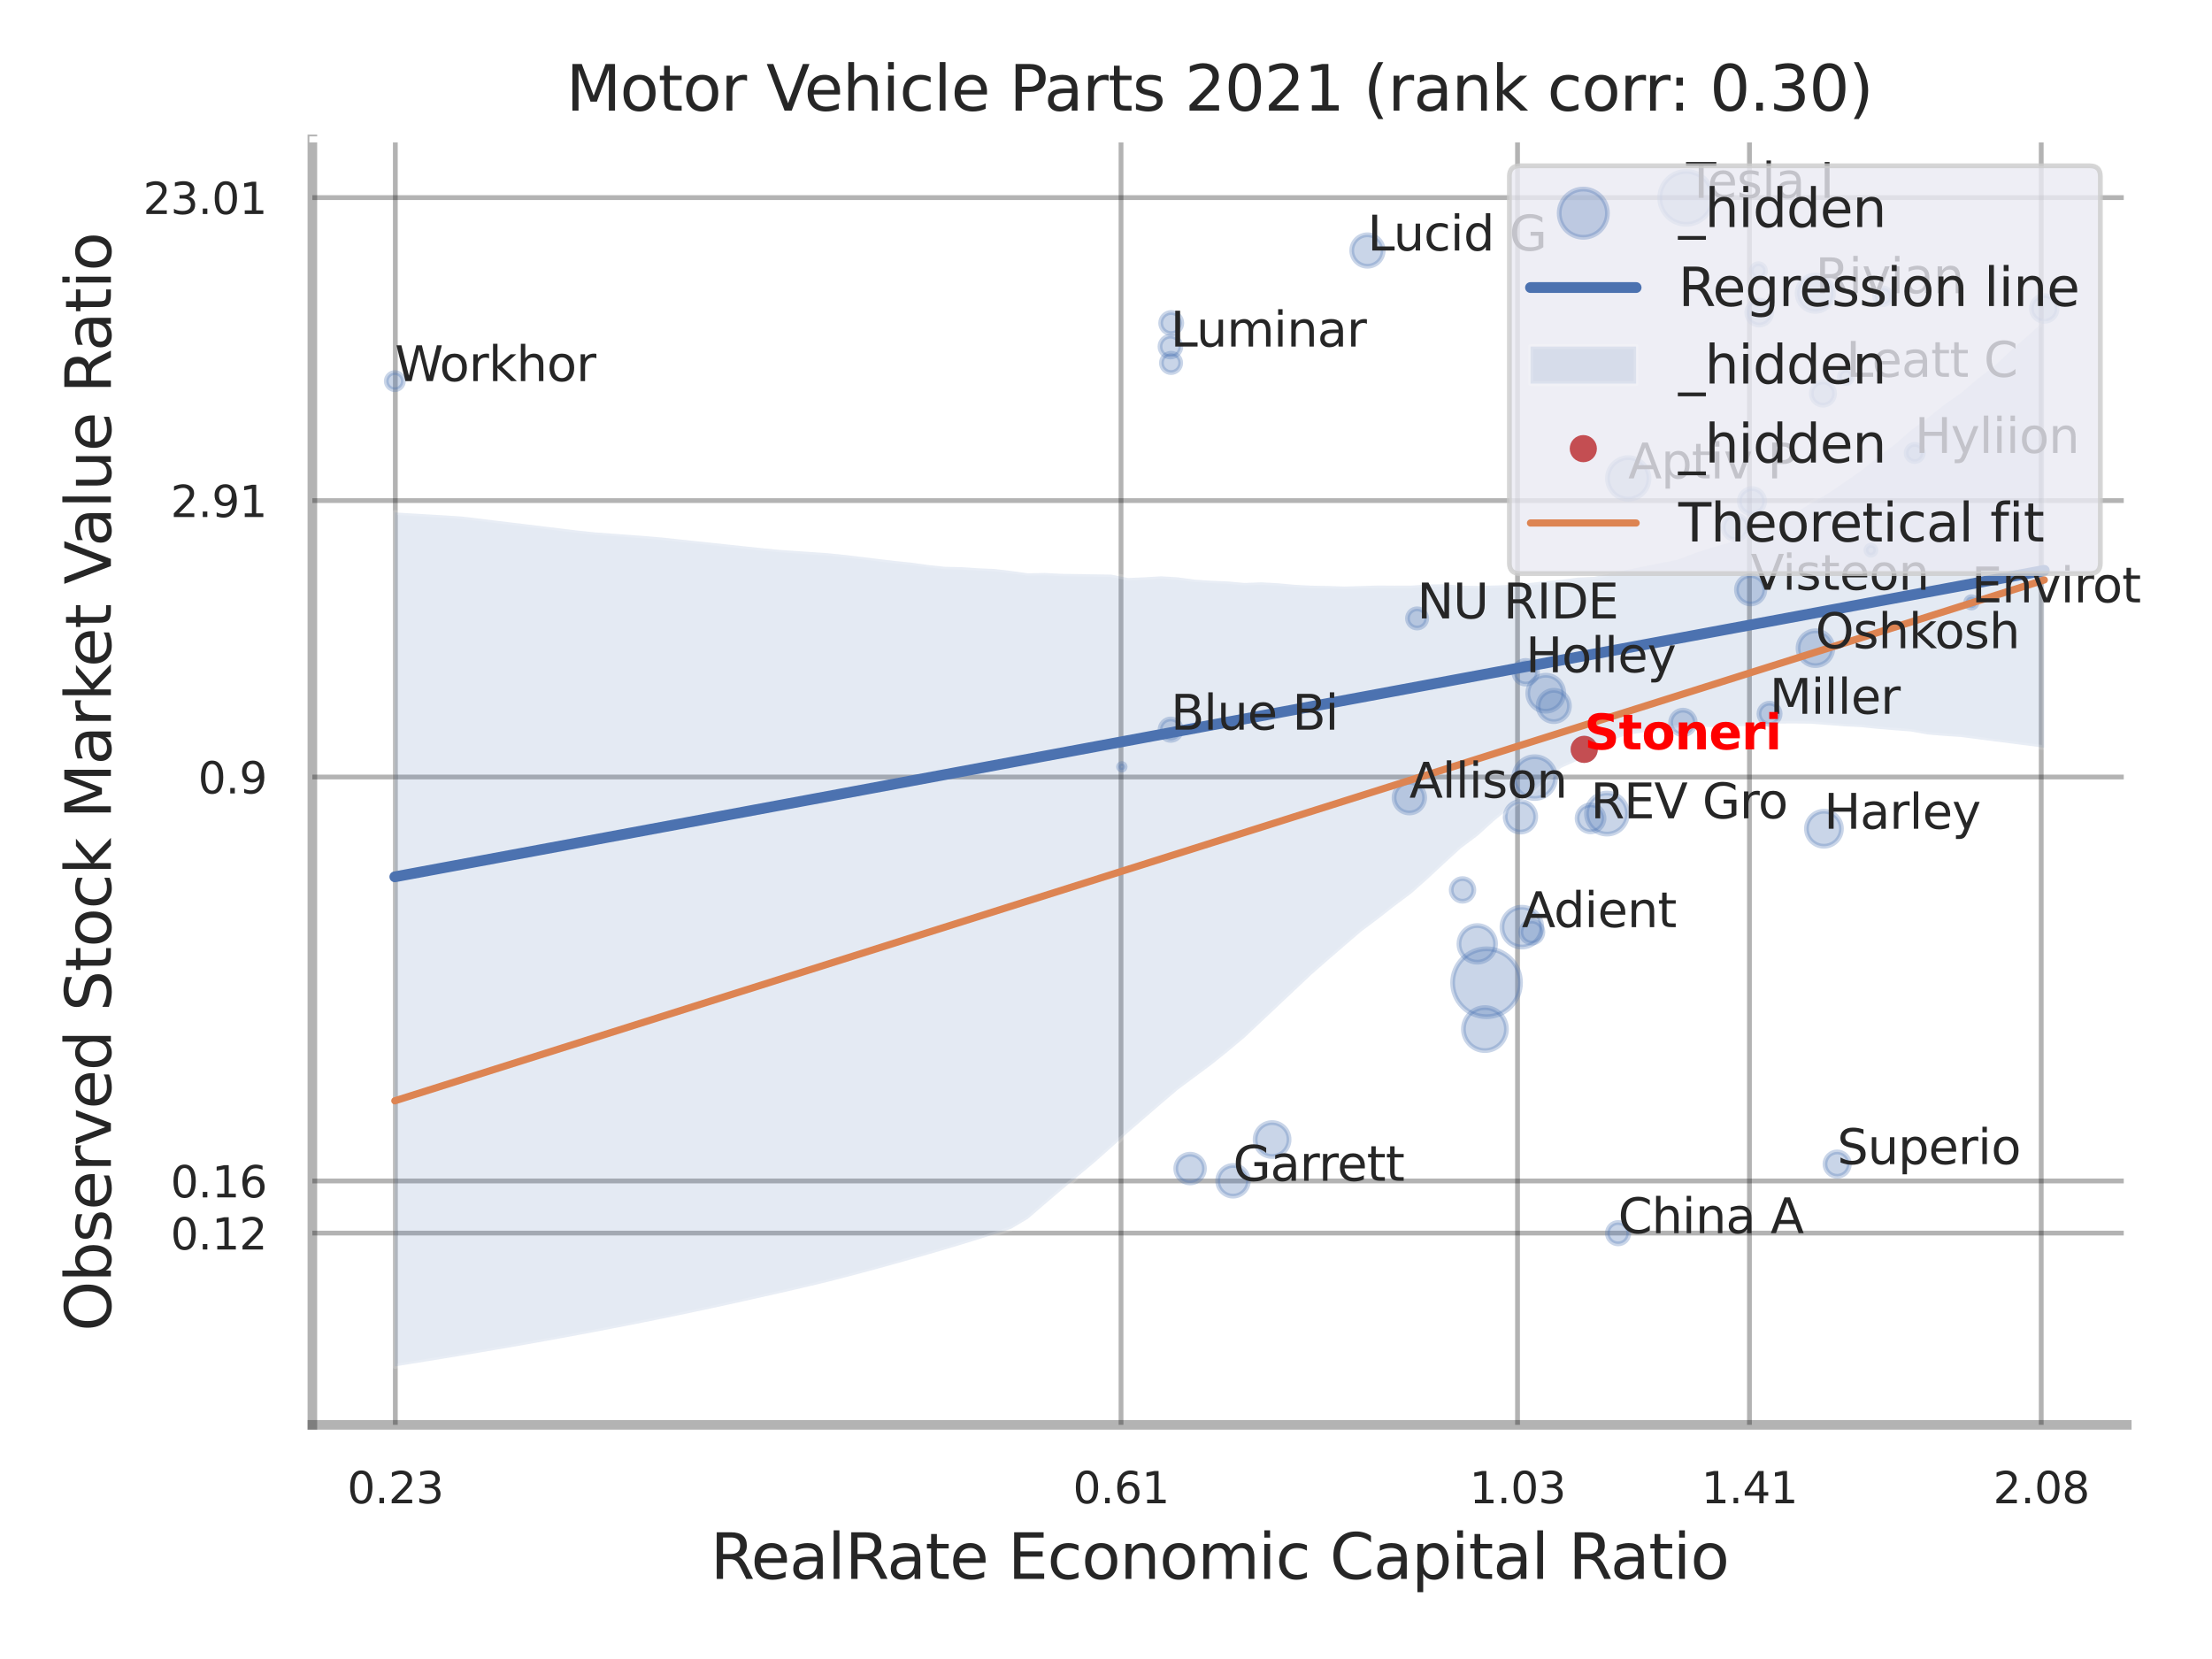 <?xml version="1.0" encoding="utf-8" standalone="no"?>
<!DOCTYPE svg PUBLIC "-//W3C//DTD SVG 1.1//EN"
  "http://www.w3.org/Graphics/SVG/1.1/DTD/svg11.dtd">
<svg xmlns:xlink="http://www.w3.org/1999/xlink" width="460.8pt" height="345.6pt" viewBox="0 0 460.8 345.6" xmlns="http://www.w3.org/2000/svg" version="1.1">
 <defs>
  <style type="text/css">*{stroke-linejoin: round; stroke-linecap: butt}</style>
 </defs>
 <g id="figure_1">
  <g id="patch_1">
   <path d="M 0 345.6 
L 460.8 345.6 
L 460.8 0 
L 0 0 
z
" style="fill: #ffffff"/>
  </g>
  <g id="axes_1">
   <g id="patch_2">
    <path d="M 65.07 296.82 
L 443.042 296.82 
L 443.042 29.04 
L 65.07 29.04 
z
" style="fill: #ffffff"/>
   </g>
   <g id="matplotlib.axis_1">
    <g id="xtick_1">
     <g id="line2d_1">
      <path d="M 82.355 296.82 
L 82.355 29.04 
" clip-path="url(#p5569e3bb7b)" style="fill: none; stroke: #000000; stroke-opacity: 0.3; stroke-linecap: round"/>
     </g>
     <g id="text_1">
      <!-- 0.23 -->
      <g style="fill: #262626" transform="translate(72.335 313.159) scale(0.09 -0.09)">
       <defs>
        <path id="DejaVuSans-30" d="M 2034 4250 
Q 1547 4250 1301 3770 
Q 1056 3291 1056 2328 
Q 1056 1369 1301 889 
Q 1547 409 2034 409 
Q 2525 409 2770 889 
Q 3016 1369 3016 2328 
Q 3016 3291 2770 3770 
Q 2525 4250 2034 4250 
z
M 2034 4750 
Q 2819 4750 3233 4129 
Q 3647 3509 3647 2328 
Q 3647 1150 3233 529 
Q 2819 -91 2034 -91 
Q 1250 -91 836 529 
Q 422 1150 422 2328 
Q 422 3509 836 4129 
Q 1250 4750 2034 4750 
z
" transform="scale(0.016)"/>
        <path id="DejaVuSans-2e" d="M 684 794 
L 1344 794 
L 1344 0 
L 684 0 
L 684 794 
z
" transform="scale(0.016)"/>
        <path id="DejaVuSans-32" d="M 1228 531 
L 3431 531 
L 3431 0 
L 469 0 
L 469 531 
Q 828 903 1448 1529 
Q 2069 2156 2228 2338 
Q 2531 2678 2651 2914 
Q 2772 3150 2772 3378 
Q 2772 3750 2511 3984 
Q 2250 4219 1831 4219 
Q 1534 4219 1204 4116 
Q 875 4013 500 3803 
L 500 4441 
Q 881 4594 1212 4672 
Q 1544 4750 1819 4750 
Q 2544 4750 2975 4387 
Q 3406 4025 3406 3419 
Q 3406 3131 3298 2873 
Q 3191 2616 2906 2266 
Q 2828 2175 2409 1742 
Q 1991 1309 1228 531 
z
" transform="scale(0.016)"/>
        <path id="DejaVuSans-33" d="M 2597 2516 
Q 3050 2419 3304 2112 
Q 3559 1806 3559 1356 
Q 3559 666 3084 287 
Q 2609 -91 1734 -91 
Q 1441 -91 1130 -33 
Q 819 25 488 141 
L 488 750 
Q 750 597 1062 519 
Q 1375 441 1716 441 
Q 2309 441 2620 675 
Q 2931 909 2931 1356 
Q 2931 1769 2642 2001 
Q 2353 2234 1838 2234 
L 1294 2234 
L 1294 2753 
L 1863 2753 
Q 2328 2753 2575 2939 
Q 2822 3125 2822 3475 
Q 2822 3834 2567 4026 
Q 2313 4219 1838 4219 
Q 1578 4219 1281 4162 
Q 984 4106 628 3988 
L 628 4550 
Q 988 4650 1302 4700 
Q 1616 4750 1894 4750 
Q 2613 4750 3031 4423 
Q 3450 4097 3450 3541 
Q 3450 3153 3228 2886 
Q 3006 2619 2597 2516 
z
" transform="scale(0.016)"/>
       </defs>
       <use xlink:href="#DejaVuSans-30"/>
       <use xlink:href="#DejaVuSans-2e" transform="translate(63.623 0)"/>
       <use xlink:href="#DejaVuSans-32" transform="translate(95.41 0)"/>
       <use xlink:href="#DejaVuSans-33" transform="translate(159.033 0)"/>
      </g>
     </g>
    </g>
    <g id="xtick_2">
     <g id="line2d_2">
      <path d="M 233.529 296.82 
L 233.529 29.04 
" clip-path="url(#p5569e3bb7b)" style="fill: none; stroke: #000000; stroke-opacity: 0.3; stroke-linecap: round"/>
     </g>
     <g id="text_2">
      <!-- 0.61 -->
      <g style="fill: #262626" transform="translate(223.51 313.159) scale(0.09 -0.09)">
       <defs>
        <path id="DejaVuSans-36" d="M 2113 2584 
Q 1688 2584 1439 2293 
Q 1191 2003 1191 1497 
Q 1191 994 1439 701 
Q 1688 409 2113 409 
Q 2538 409 2786 701 
Q 3034 994 3034 1497 
Q 3034 2003 2786 2293 
Q 2538 2584 2113 2584 
z
M 3366 4563 
L 3366 3988 
Q 3128 4100 2886 4159 
Q 2644 4219 2406 4219 
Q 1781 4219 1451 3797 
Q 1122 3375 1075 2522 
Q 1259 2794 1537 2939 
Q 1816 3084 2150 3084 
Q 2853 3084 3261 2657 
Q 3669 2231 3669 1497 
Q 3669 778 3244 343 
Q 2819 -91 2113 -91 
Q 1303 -91 875 529 
Q 447 1150 447 2328 
Q 447 3434 972 4092 
Q 1497 4750 2381 4750 
Q 2619 4750 2861 4703 
Q 3103 4656 3366 4563 
z
" transform="scale(0.016)"/>
        <path id="DejaVuSans-31" d="M 794 531 
L 1825 531 
L 1825 4091 
L 703 3866 
L 703 4441 
L 1819 4666 
L 2450 4666 
L 2450 531 
L 3481 531 
L 3481 0 
L 794 0 
L 794 531 
z
" transform="scale(0.016)"/>
       </defs>
       <use xlink:href="#DejaVuSans-30"/>
       <use xlink:href="#DejaVuSans-2e" transform="translate(63.623 0)"/>
       <use xlink:href="#DejaVuSans-36" transform="translate(95.41 0)"/>
       <use xlink:href="#DejaVuSans-31" transform="translate(159.033 0)"/>
      </g>
     </g>
    </g>
    <g id="xtick_3">
     <g id="line2d_3">
      <path d="M 316.129 296.82 
L 316.129 29.04 
" clip-path="url(#p5569e3bb7b)" style="fill: none; stroke: #000000; stroke-opacity: 0.3; stroke-linecap: round"/>
     </g>
     <g id="text_3">
      <!-- 1.03 -->
      <g style="fill: #262626" transform="translate(306.11 313.159) scale(0.09 -0.09)">
       <use xlink:href="#DejaVuSans-31"/>
       <use xlink:href="#DejaVuSans-2e" transform="translate(63.623 0)"/>
       <use xlink:href="#DejaVuSans-30" transform="translate(95.41 0)"/>
       <use xlink:href="#DejaVuSans-33" transform="translate(159.033 0)"/>
      </g>
     </g>
    </g>
    <g id="xtick_4">
     <g id="line2d_4">
      <path d="M 364.443 296.82 
L 364.443 29.04 
" clip-path="url(#p5569e3bb7b)" style="fill: none; stroke: #000000; stroke-opacity: 0.3; stroke-linecap: round"/>
     </g>
     <g id="text_4">
      <!-- 1.41 -->
      <g style="fill: #262626" transform="translate(354.423 313.159) scale(0.09 -0.09)">
       <defs>
        <path id="DejaVuSans-34" d="M 2419 4116 
L 825 1625 
L 2419 1625 
L 2419 4116 
z
M 2253 4666 
L 3047 4666 
L 3047 1625 
L 3713 1625 
L 3713 1100 
L 3047 1100 
L 3047 0 
L 2419 0 
L 2419 1100 
L 313 1100 
L 313 1709 
L 2253 4666 
z
" transform="scale(0.016)"/>
       </defs>
       <use xlink:href="#DejaVuSans-31"/>
       <use xlink:href="#DejaVuSans-2e" transform="translate(63.623 0)"/>
       <use xlink:href="#DejaVuSans-34" transform="translate(95.41 0)"/>
       <use xlink:href="#DejaVuSans-31" transform="translate(159.033 0)"/>
      </g>
     </g>
    </g>
    <g id="xtick_5">
     <g id="line2d_5">
      <path d="M 425.224 296.82 
L 425.224 29.04 
" clip-path="url(#p5569e3bb7b)" style="fill: none; stroke: #000000; stroke-opacity: 0.3; stroke-linecap: round"/>
     </g>
     <g id="text_5">
      <!-- 2.08 -->
      <g style="fill: #262626" transform="translate(415.205 313.159) scale(0.09 -0.09)">
       <defs>
        <path id="DejaVuSans-38" d="M 2034 2216 
Q 1584 2216 1326 1975 
Q 1069 1734 1069 1313 
Q 1069 891 1326 650 
Q 1584 409 2034 409 
Q 2484 409 2743 651 
Q 3003 894 3003 1313 
Q 3003 1734 2745 1975 
Q 2488 2216 2034 2216 
z
M 1403 2484 
Q 997 2584 770 2862 
Q 544 3141 544 3541 
Q 544 4100 942 4425 
Q 1341 4750 2034 4750 
Q 2731 4750 3128 4425 
Q 3525 4100 3525 3541 
Q 3525 3141 3298 2862 
Q 3072 2584 2669 2484 
Q 3125 2378 3379 2068 
Q 3634 1759 3634 1313 
Q 3634 634 3220 271 
Q 2806 -91 2034 -91 
Q 1263 -91 848 271 
Q 434 634 434 1313 
Q 434 1759 690 2068 
Q 947 2378 1403 2484 
z
M 1172 3481 
Q 1172 3119 1398 2916 
Q 1625 2713 2034 2713 
Q 2441 2713 2670 2916 
Q 2900 3119 2900 3481 
Q 2900 3844 2670 4047 
Q 2441 4250 2034 4250 
Q 1625 4250 1398 4047 
Q 1172 3844 1172 3481 
z
" transform="scale(0.016)"/>
       </defs>
       <use xlink:href="#DejaVuSans-32"/>
       <use xlink:href="#DejaVuSans-2e" transform="translate(63.623 0)"/>
       <use xlink:href="#DejaVuSans-30" transform="translate(95.41 0)"/>
       <use xlink:href="#DejaVuSans-38" transform="translate(159.033 0)"/>
      </g>
     </g>
    </g>
    <g id="xtick_6"/>
    <g id="xtick_7"/>
    <g id="xtick_8"/>
    <g id="text_6">
     <!-- RealRate Economic Capital Ratio -->
     <g style="fill: #262626" transform="translate(148.002 328.908) scale(0.13 -0.13)">
      <defs>
       <path id="DejaVuSans-52" d="M 2841 2188 
Q 3044 2119 3236 1894 
Q 3428 1669 3622 1275 
L 4263 0 
L 3584 0 
L 2988 1197 
Q 2756 1666 2539 1819 
Q 2322 1972 1947 1972 
L 1259 1972 
L 1259 0 
L 628 0 
L 628 4666 
L 2053 4666 
Q 2853 4666 3247 4331 
Q 3641 3997 3641 3322 
Q 3641 2881 3436 2590 
Q 3231 2300 2841 2188 
z
M 1259 4147 
L 1259 2491 
L 2053 2491 
Q 2509 2491 2742 2702 
Q 2975 2913 2975 3322 
Q 2975 3731 2742 3939 
Q 2509 4147 2053 4147 
L 1259 4147 
z
" transform="scale(0.016)"/>
       <path id="DejaVuSans-65" d="M 3597 1894 
L 3597 1613 
L 953 1613 
Q 991 1019 1311 708 
Q 1631 397 2203 397 
Q 2534 397 2845 478 
Q 3156 559 3463 722 
L 3463 178 
Q 3153 47 2828 -22 
Q 2503 -91 2169 -91 
Q 1331 -91 842 396 
Q 353 884 353 1716 
Q 353 2575 817 3079 
Q 1281 3584 2069 3584 
Q 2775 3584 3186 3129 
Q 3597 2675 3597 1894 
z
M 3022 2063 
Q 3016 2534 2758 2815 
Q 2500 3097 2075 3097 
Q 1594 3097 1305 2825 
Q 1016 2553 972 2059 
L 3022 2063 
z
" transform="scale(0.016)"/>
       <path id="DejaVuSans-61" d="M 2194 1759 
Q 1497 1759 1228 1600 
Q 959 1441 959 1056 
Q 959 750 1161 570 
Q 1363 391 1709 391 
Q 2188 391 2477 730 
Q 2766 1069 2766 1631 
L 2766 1759 
L 2194 1759 
z
M 3341 1997 
L 3341 0 
L 2766 0 
L 2766 531 
Q 2569 213 2275 61 
Q 1981 -91 1556 -91 
Q 1019 -91 701 211 
Q 384 513 384 1019 
Q 384 1609 779 1909 
Q 1175 2209 1959 2209 
L 2766 2209 
L 2766 2266 
Q 2766 2663 2505 2880 
Q 2244 3097 1772 3097 
Q 1472 3097 1187 3025 
Q 903 2953 641 2809 
L 641 3341 
Q 956 3463 1253 3523 
Q 1550 3584 1831 3584 
Q 2591 3584 2966 3190 
Q 3341 2797 3341 1997 
z
" transform="scale(0.016)"/>
       <path id="DejaVuSans-6c" d="M 603 4863 
L 1178 4863 
L 1178 0 
L 603 0 
L 603 4863 
z
" transform="scale(0.016)"/>
       <path id="DejaVuSans-74" d="M 1172 4494 
L 1172 3500 
L 2356 3500 
L 2356 3053 
L 1172 3053 
L 1172 1153 
Q 1172 725 1289 603 
Q 1406 481 1766 481 
L 2356 481 
L 2356 0 
L 1766 0 
Q 1100 0 847 248 
Q 594 497 594 1153 
L 594 3053 
L 172 3053 
L 172 3500 
L 594 3500 
L 594 4494 
L 1172 4494 
z
" transform="scale(0.016)"/>
       <path id="DejaVuSans-20" transform="scale(0.016)"/>
       <path id="DejaVuSans-45" d="M 628 4666 
L 3578 4666 
L 3578 4134 
L 1259 4134 
L 1259 2753 
L 3481 2753 
L 3481 2222 
L 1259 2222 
L 1259 531 
L 3634 531 
L 3634 0 
L 628 0 
L 628 4666 
z
" transform="scale(0.016)"/>
       <path id="DejaVuSans-63" d="M 3122 3366 
L 3122 2828 
Q 2878 2963 2633 3030 
Q 2388 3097 2138 3097 
Q 1578 3097 1268 2742 
Q 959 2388 959 1747 
Q 959 1106 1268 751 
Q 1578 397 2138 397 
Q 2388 397 2633 464 
Q 2878 531 3122 666 
L 3122 134 
Q 2881 22 2623 -34 
Q 2366 -91 2075 -91 
Q 1284 -91 818 406 
Q 353 903 353 1747 
Q 353 2603 823 3093 
Q 1294 3584 2113 3584 
Q 2378 3584 2631 3529 
Q 2884 3475 3122 3366 
z
" transform="scale(0.016)"/>
       <path id="DejaVuSans-6f" d="M 1959 3097 
Q 1497 3097 1228 2736 
Q 959 2375 959 1747 
Q 959 1119 1226 758 
Q 1494 397 1959 397 
Q 2419 397 2687 759 
Q 2956 1122 2956 1747 
Q 2956 2369 2687 2733 
Q 2419 3097 1959 3097 
z
M 1959 3584 
Q 2709 3584 3137 3096 
Q 3566 2609 3566 1747 
Q 3566 888 3137 398 
Q 2709 -91 1959 -91 
Q 1206 -91 779 398 
Q 353 888 353 1747 
Q 353 2609 779 3096 
Q 1206 3584 1959 3584 
z
" transform="scale(0.016)"/>
       <path id="DejaVuSans-6e" d="M 3513 2113 
L 3513 0 
L 2938 0 
L 2938 2094 
Q 2938 2591 2744 2837 
Q 2550 3084 2163 3084 
Q 1697 3084 1428 2787 
Q 1159 2491 1159 1978 
L 1159 0 
L 581 0 
L 581 3500 
L 1159 3500 
L 1159 2956 
Q 1366 3272 1645 3428 
Q 1925 3584 2291 3584 
Q 2894 3584 3203 3211 
Q 3513 2838 3513 2113 
z
" transform="scale(0.016)"/>
       <path id="DejaVuSans-6d" d="M 3328 2828 
Q 3544 3216 3844 3400 
Q 4144 3584 4550 3584 
Q 5097 3584 5394 3201 
Q 5691 2819 5691 2113 
L 5691 0 
L 5113 0 
L 5113 2094 
Q 5113 2597 4934 2840 
Q 4756 3084 4391 3084 
Q 3944 3084 3684 2787 
Q 3425 2491 3425 1978 
L 3425 0 
L 2847 0 
L 2847 2094 
Q 2847 2600 2669 2842 
Q 2491 3084 2119 3084 
Q 1678 3084 1418 2786 
Q 1159 2488 1159 1978 
L 1159 0 
L 581 0 
L 581 3500 
L 1159 3500 
L 1159 2956 
Q 1356 3278 1631 3431 
Q 1906 3584 2284 3584 
Q 2666 3584 2933 3390 
Q 3200 3197 3328 2828 
z
" transform="scale(0.016)"/>
       <path id="DejaVuSans-69" d="M 603 3500 
L 1178 3500 
L 1178 0 
L 603 0 
L 603 3500 
z
M 603 4863 
L 1178 4863 
L 1178 4134 
L 603 4134 
L 603 4863 
z
" transform="scale(0.016)"/>
       <path id="DejaVuSans-43" d="M 4122 4306 
L 4122 3641 
Q 3803 3938 3442 4084 
Q 3081 4231 2675 4231 
Q 1875 4231 1450 3742 
Q 1025 3253 1025 2328 
Q 1025 1406 1450 917 
Q 1875 428 2675 428 
Q 3081 428 3442 575 
Q 3803 722 4122 1019 
L 4122 359 
Q 3791 134 3420 21 
Q 3050 -91 2638 -91 
Q 1578 -91 968 557 
Q 359 1206 359 2328 
Q 359 3453 968 4101 
Q 1578 4750 2638 4750 
Q 3056 4750 3426 4639 
Q 3797 4528 4122 4306 
z
" transform="scale(0.016)"/>
       <path id="DejaVuSans-70" d="M 1159 525 
L 1159 -1331 
L 581 -1331 
L 581 3500 
L 1159 3500 
L 1159 2969 
Q 1341 3281 1617 3432 
Q 1894 3584 2278 3584 
Q 2916 3584 3314 3078 
Q 3713 2572 3713 1747 
Q 3713 922 3314 415 
Q 2916 -91 2278 -91 
Q 1894 -91 1617 61 
Q 1341 213 1159 525 
z
M 3116 1747 
Q 3116 2381 2855 2742 
Q 2594 3103 2138 3103 
Q 1681 3103 1420 2742 
Q 1159 2381 1159 1747 
Q 1159 1113 1420 752 
Q 1681 391 2138 391 
Q 2594 391 2855 752 
Q 3116 1113 3116 1747 
z
" transform="scale(0.016)"/>
      </defs>
      <use xlink:href="#DejaVuSans-52"/>
      <use xlink:href="#DejaVuSans-65" transform="translate(64.982 0)"/>
      <use xlink:href="#DejaVuSans-61" transform="translate(126.506 0)"/>
      <use xlink:href="#DejaVuSans-6c" transform="translate(187.785 0)"/>
      <use xlink:href="#DejaVuSans-52" transform="translate(215.568 0)"/>
      <use xlink:href="#DejaVuSans-61" transform="translate(282.801 0)"/>
      <use xlink:href="#DejaVuSans-74" transform="translate(344.08 0)"/>
      <use xlink:href="#DejaVuSans-65" transform="translate(383.289 0)"/>
      <use xlink:href="#DejaVuSans-20" transform="translate(444.812 0)"/>
      <use xlink:href="#DejaVuSans-45" transform="translate(476.6 0)"/>
      <use xlink:href="#DejaVuSans-63" transform="translate(539.783 0)"/>
      <use xlink:href="#DejaVuSans-6f" transform="translate(594.764 0)"/>
      <use xlink:href="#DejaVuSans-6e" transform="translate(655.945 0)"/>
      <use xlink:href="#DejaVuSans-6f" transform="translate(719.324 0)"/>
      <use xlink:href="#DejaVuSans-6d" transform="translate(780.506 0)"/>
      <use xlink:href="#DejaVuSans-69" transform="translate(877.918 0)"/>
      <use xlink:href="#DejaVuSans-63" transform="translate(905.701 0)"/>
      <use xlink:href="#DejaVuSans-20" transform="translate(960.682 0)"/>
      <use xlink:href="#DejaVuSans-43" transform="translate(992.469 0)"/>
      <use xlink:href="#DejaVuSans-61" transform="translate(1062.293 0)"/>
      <use xlink:href="#DejaVuSans-70" transform="translate(1123.572 0)"/>
      <use xlink:href="#DejaVuSans-69" transform="translate(1187.049 0)"/>
      <use xlink:href="#DejaVuSans-74" transform="translate(1214.832 0)"/>
      <use xlink:href="#DejaVuSans-61" transform="translate(1254.041 0)"/>
      <use xlink:href="#DejaVuSans-6c" transform="translate(1315.32 0)"/>
      <use xlink:href="#DejaVuSans-20" transform="translate(1343.104 0)"/>
      <use xlink:href="#DejaVuSans-52" transform="translate(1374.891 0)"/>
      <use xlink:href="#DejaVuSans-61" transform="translate(1442.123 0)"/>
      <use xlink:href="#DejaVuSans-74" transform="translate(1503.402 0)"/>
      <use xlink:href="#DejaVuSans-69" transform="translate(1542.611 0)"/>
      <use xlink:href="#DejaVuSans-6f" transform="translate(1570.395 0)"/>
     </g>
    </g>
   </g>
   <g id="matplotlib.axis_2">
    <g id="ytick_1">
     <g id="line2d_6">
      <path d="M 65.07 256.878 
L 443.042 256.878 
" clip-path="url(#p5569e3bb7b)" style="fill: none; stroke: #000000; stroke-opacity: 0.3; stroke-linecap: round"/>
     </g>
     <g id="text_7">
      <!-- 0.12 -->
      <g style="fill: #262626" transform="translate(35.531 260.297) scale(0.09 -0.09)">
       <use xlink:href="#DejaVuSans-30"/>
       <use xlink:href="#DejaVuSans-2e" transform="translate(63.623 0)"/>
       <use xlink:href="#DejaVuSans-31" transform="translate(95.41 0)"/>
       <use xlink:href="#DejaVuSans-32" transform="translate(159.033 0)"/>
      </g>
     </g>
    </g>
    <g id="ytick_2">
     <g id="line2d_7">
      <path d="M 65.07 246.019 
L 443.042 246.019 
" clip-path="url(#p5569e3bb7b)" style="fill: none; stroke: #000000; stroke-opacity: 0.3; stroke-linecap: round"/>
     </g>
     <g id="text_8">
      <!-- 0.16 -->
      <g style="fill: #262626" transform="translate(35.531 249.438) scale(0.09 -0.09)">
       <use xlink:href="#DejaVuSans-30"/>
       <use xlink:href="#DejaVuSans-2e" transform="translate(63.623 0)"/>
       <use xlink:href="#DejaVuSans-31" transform="translate(95.41 0)"/>
       <use xlink:href="#DejaVuSans-36" transform="translate(159.033 0)"/>
      </g>
     </g>
    </g>
    <g id="ytick_3">
     <g id="line2d_8">
      <path d="M 65.07 161.864 
L 443.042 161.864 
" clip-path="url(#p5569e3bb7b)" style="fill: none; stroke: #000000; stroke-opacity: 0.3; stroke-linecap: round"/>
     </g>
     <g id="text_9">
      <!-- 0.9 -->
      <g style="fill: #262626" transform="translate(41.257 165.284) scale(0.09 -0.09)">
       <defs>
        <path id="DejaVuSans-39" d="M 703 97 
L 703 672 
Q 941 559 1184 500 
Q 1428 441 1663 441 
Q 2288 441 2617 861 
Q 2947 1281 2994 2138 
Q 2813 1869 2534 1725 
Q 2256 1581 1919 1581 
Q 1219 1581 811 2004 
Q 403 2428 403 3163 
Q 403 3881 828 4315 
Q 1253 4750 1959 4750 
Q 2769 4750 3195 4129 
Q 3622 3509 3622 2328 
Q 3622 1225 3098 567 
Q 2575 -91 1691 -91 
Q 1453 -91 1209 -44 
Q 966 3 703 97 
z
M 1959 2075 
Q 2384 2075 2632 2365 
Q 2881 2656 2881 3163 
Q 2881 3666 2632 3958 
Q 2384 4250 1959 4250 
Q 1534 4250 1286 3958 
Q 1038 3666 1038 3163 
Q 1038 2656 1286 2365 
Q 1534 2075 1959 2075 
z
" transform="scale(0.016)"/>
       </defs>
       <use xlink:href="#DejaVuSans-30"/>
       <use xlink:href="#DejaVuSans-2e" transform="translate(63.623 0)"/>
       <use xlink:href="#DejaVuSans-39" transform="translate(95.41 0)"/>
      </g>
     </g>
    </g>
    <g id="ytick_4">
     <g id="line2d_9">
      <path d="M 65.07 104.285 
L 443.042 104.285 
" clip-path="url(#p5569e3bb7b)" style="fill: none; stroke: #000000; stroke-opacity: 0.3; stroke-linecap: round"/>
     </g>
     <g id="text_10">
      <!-- 2.91 -->
      <g style="fill: #262626" transform="translate(35.531 107.704) scale(0.09 -0.09)">
       <use xlink:href="#DejaVuSans-32"/>
       <use xlink:href="#DejaVuSans-2e" transform="translate(63.623 0)"/>
       <use xlink:href="#DejaVuSans-39" transform="translate(95.41 0)"/>
       <use xlink:href="#DejaVuSans-31" transform="translate(159.033 0)"/>
      </g>
     </g>
    </g>
    <g id="ytick_5">
     <g id="line2d_10">
      <path d="M 65.07 41.164 
L 443.042 41.164 
" clip-path="url(#p5569e3bb7b)" style="fill: none; stroke: #000000; stroke-opacity: 0.3; stroke-linecap: round"/>
     </g>
     <g id="text_11">
      <!-- 23.01 -->
      <g style="fill: #262626" transform="translate(29.805 44.583) scale(0.09 -0.09)">
       <use xlink:href="#DejaVuSans-32"/>
       <use xlink:href="#DejaVuSans-33" transform="translate(63.623 0)"/>
       <use xlink:href="#DejaVuSans-2e" transform="translate(127.246 0)"/>
       <use xlink:href="#DejaVuSans-30" transform="translate(159.033 0)"/>
       <use xlink:href="#DejaVuSans-31" transform="translate(222.656 0)"/>
      </g>
     </g>
    </g>
    <g id="ytick_6"/>
    <g id="ytick_7"/>
    <g id="ytick_8"/>
    <g id="text_12">
     <!-- Observed Stock Market Value Ratio -->
     <g style="fill: #262626" transform="translate(23.101 277.332) rotate(-90) scale(0.13 -0.13)">
      <defs>
       <path id="DejaVuSans-4f" d="M 2522 4238 
Q 1834 4238 1429 3725 
Q 1025 3213 1025 2328 
Q 1025 1447 1429 934 
Q 1834 422 2522 422 
Q 3209 422 3611 934 
Q 4013 1447 4013 2328 
Q 4013 3213 3611 3725 
Q 3209 4238 2522 4238 
z
M 2522 4750 
Q 3503 4750 4090 4092 
Q 4678 3434 4678 2328 
Q 4678 1225 4090 567 
Q 3503 -91 2522 -91 
Q 1538 -91 948 565 
Q 359 1222 359 2328 
Q 359 3434 948 4092 
Q 1538 4750 2522 4750 
z
" transform="scale(0.016)"/>
       <path id="DejaVuSans-62" d="M 3116 1747 
Q 3116 2381 2855 2742 
Q 2594 3103 2138 3103 
Q 1681 3103 1420 2742 
Q 1159 2381 1159 1747 
Q 1159 1113 1420 752 
Q 1681 391 2138 391 
Q 2594 391 2855 752 
Q 3116 1113 3116 1747 
z
M 1159 2969 
Q 1341 3281 1617 3432 
Q 1894 3584 2278 3584 
Q 2916 3584 3314 3078 
Q 3713 2572 3713 1747 
Q 3713 922 3314 415 
Q 2916 -91 2278 -91 
Q 1894 -91 1617 61 
Q 1341 213 1159 525 
L 1159 0 
L 581 0 
L 581 4863 
L 1159 4863 
L 1159 2969 
z
" transform="scale(0.016)"/>
       <path id="DejaVuSans-73" d="M 2834 3397 
L 2834 2853 
Q 2591 2978 2328 3040 
Q 2066 3103 1784 3103 
Q 1356 3103 1142 2972 
Q 928 2841 928 2578 
Q 928 2378 1081 2264 
Q 1234 2150 1697 2047 
L 1894 2003 
Q 2506 1872 2764 1633 
Q 3022 1394 3022 966 
Q 3022 478 2636 193 
Q 2250 -91 1575 -91 
Q 1294 -91 989 -36 
Q 684 19 347 128 
L 347 722 
Q 666 556 975 473 
Q 1284 391 1588 391 
Q 1994 391 2212 530 
Q 2431 669 2431 922 
Q 2431 1156 2273 1281 
Q 2116 1406 1581 1522 
L 1381 1569 
Q 847 1681 609 1914 
Q 372 2147 372 2553 
Q 372 3047 722 3315 
Q 1072 3584 1716 3584 
Q 2034 3584 2315 3537 
Q 2597 3491 2834 3397 
z
" transform="scale(0.016)"/>
       <path id="DejaVuSans-72" d="M 2631 2963 
Q 2534 3019 2420 3045 
Q 2306 3072 2169 3072 
Q 1681 3072 1420 2755 
Q 1159 2438 1159 1844 
L 1159 0 
L 581 0 
L 581 3500 
L 1159 3500 
L 1159 2956 
Q 1341 3275 1631 3429 
Q 1922 3584 2338 3584 
Q 2397 3584 2469 3576 
Q 2541 3569 2628 3553 
L 2631 2963 
z
" transform="scale(0.016)"/>
       <path id="DejaVuSans-76" d="M 191 3500 
L 800 3500 
L 1894 563 
L 2988 3500 
L 3597 3500 
L 2284 0 
L 1503 0 
L 191 3500 
z
" transform="scale(0.016)"/>
       <path id="DejaVuSans-64" d="M 2906 2969 
L 2906 4863 
L 3481 4863 
L 3481 0 
L 2906 0 
L 2906 525 
Q 2725 213 2448 61 
Q 2172 -91 1784 -91 
Q 1150 -91 751 415 
Q 353 922 353 1747 
Q 353 2572 751 3078 
Q 1150 3584 1784 3584 
Q 2172 3584 2448 3432 
Q 2725 3281 2906 2969 
z
M 947 1747 
Q 947 1113 1208 752 
Q 1469 391 1925 391 
Q 2381 391 2643 752 
Q 2906 1113 2906 1747 
Q 2906 2381 2643 2742 
Q 2381 3103 1925 3103 
Q 1469 3103 1208 2742 
Q 947 2381 947 1747 
z
" transform="scale(0.016)"/>
       <path id="DejaVuSans-53" d="M 3425 4513 
L 3425 3897 
Q 3066 4069 2747 4153 
Q 2428 4238 2131 4238 
Q 1616 4238 1336 4038 
Q 1056 3838 1056 3469 
Q 1056 3159 1242 3001 
Q 1428 2844 1947 2747 
L 2328 2669 
Q 3034 2534 3370 2195 
Q 3706 1856 3706 1288 
Q 3706 609 3251 259 
Q 2797 -91 1919 -91 
Q 1588 -91 1214 -16 
Q 841 59 441 206 
L 441 856 
Q 825 641 1194 531 
Q 1563 422 1919 422 
Q 2459 422 2753 634 
Q 3047 847 3047 1241 
Q 3047 1584 2836 1778 
Q 2625 1972 2144 2069 
L 1759 2144 
Q 1053 2284 737 2584 
Q 422 2884 422 3419 
Q 422 4038 858 4394 
Q 1294 4750 2059 4750 
Q 2388 4750 2728 4690 
Q 3069 4631 3425 4513 
z
" transform="scale(0.016)"/>
       <path id="DejaVuSans-6b" d="M 581 4863 
L 1159 4863 
L 1159 1991 
L 2875 3500 
L 3609 3500 
L 1753 1863 
L 3688 0 
L 2938 0 
L 1159 1709 
L 1159 0 
L 581 0 
L 581 4863 
z
" transform="scale(0.016)"/>
       <path id="DejaVuSans-4d" d="M 628 4666 
L 1569 4666 
L 2759 1491 
L 3956 4666 
L 4897 4666 
L 4897 0 
L 4281 0 
L 4281 4097 
L 3078 897 
L 2444 897 
L 1241 4097 
L 1241 0 
L 628 0 
L 628 4666 
z
" transform="scale(0.016)"/>
       <path id="DejaVuSans-56" d="M 1831 0 
L 50 4666 
L 709 4666 
L 2188 738 
L 3669 4666 
L 4325 4666 
L 2547 0 
L 1831 0 
z
" transform="scale(0.016)"/>
       <path id="DejaVuSans-75" d="M 544 1381 
L 544 3500 
L 1119 3500 
L 1119 1403 
Q 1119 906 1312 657 
Q 1506 409 1894 409 
Q 2359 409 2629 706 
Q 2900 1003 2900 1516 
L 2900 3500 
L 3475 3500 
L 3475 0 
L 2900 0 
L 2900 538 
Q 2691 219 2414 64 
Q 2138 -91 1772 -91 
Q 1169 -91 856 284 
Q 544 659 544 1381 
z
M 1991 3584 
L 1991 3584 
z
" transform="scale(0.016)"/>
      </defs>
      <use xlink:href="#DejaVuSans-4f"/>
      <use xlink:href="#DejaVuSans-62" transform="translate(78.711 0)"/>
      <use xlink:href="#DejaVuSans-73" transform="translate(142.188 0)"/>
      <use xlink:href="#DejaVuSans-65" transform="translate(194.287 0)"/>
      <use xlink:href="#DejaVuSans-72" transform="translate(255.811 0)"/>
      <use xlink:href="#DejaVuSans-76" transform="translate(296.924 0)"/>
      <use xlink:href="#DejaVuSans-65" transform="translate(356.104 0)"/>
      <use xlink:href="#DejaVuSans-64" transform="translate(417.627 0)"/>
      <use xlink:href="#DejaVuSans-20" transform="translate(481.104 0)"/>
      <use xlink:href="#DejaVuSans-53" transform="translate(512.891 0)"/>
      <use xlink:href="#DejaVuSans-74" transform="translate(576.367 0)"/>
      <use xlink:href="#DejaVuSans-6f" transform="translate(615.576 0)"/>
      <use xlink:href="#DejaVuSans-63" transform="translate(676.758 0)"/>
      <use xlink:href="#DejaVuSans-6b" transform="translate(731.738 0)"/>
      <use xlink:href="#DejaVuSans-20" transform="translate(789.648 0)"/>
      <use xlink:href="#DejaVuSans-4d" transform="translate(821.436 0)"/>
      <use xlink:href="#DejaVuSans-61" transform="translate(907.715 0)"/>
      <use xlink:href="#DejaVuSans-72" transform="translate(968.994 0)"/>
      <use xlink:href="#DejaVuSans-6b" transform="translate(1010.107 0)"/>
      <use xlink:href="#DejaVuSans-65" transform="translate(1064.393 0)"/>
      <use xlink:href="#DejaVuSans-74" transform="translate(1125.916 0)"/>
      <use xlink:href="#DejaVuSans-20" transform="translate(1165.125 0)"/>
      <use xlink:href="#DejaVuSans-56" transform="translate(1196.912 0)"/>
      <use xlink:href="#DejaVuSans-61" transform="translate(1257.57 0)"/>
      <use xlink:href="#DejaVuSans-6c" transform="translate(1318.85 0)"/>
      <use xlink:href="#DejaVuSans-75" transform="translate(1346.633 0)"/>
      <use xlink:href="#DejaVuSans-65" transform="translate(1410.012 0)"/>
      <use xlink:href="#DejaVuSans-20" transform="translate(1471.535 0)"/>
      <use xlink:href="#DejaVuSans-52" transform="translate(1503.322 0)"/>
      <use xlink:href="#DejaVuSans-61" transform="translate(1570.555 0)"/>
      <use xlink:href="#DejaVuSans-74" transform="translate(1631.834 0)"/>
      <use xlink:href="#DejaVuSans-69" transform="translate(1671.043 0)"/>
      <use xlink:href="#DejaVuSans-6f" transform="translate(1698.826 0)"/>
     </g>
    </g>
   </g>
   <g id="PathCollection_1">
    <path d="M 307.74 200.438 
C 308.751 200.438 309.72 200.036 310.435 199.322 
C 311.149 198.607 311.551 197.638 311.551 196.627 
C 311.551 195.616 311.149 194.647 310.435 193.932 
C 309.72 193.218 308.751 192.816 307.74 192.816 
C 306.729 192.816 305.76 193.218 305.045 193.932 
C 304.331 194.647 303.929 195.616 303.929 196.627 
C 303.929 197.638 304.331 198.607 305.045 199.322 
C 305.76 200.036 306.729 200.438 307.74 200.438 
z
" clip-path="url(#p5569e3bb7b)" style="fill: #4c72b0; fill-opacity: 0.3; stroke: #4c72b0; stroke-opacity: 0.3"/>
    <path d="M 316.736 173.333 
C 317.579 173.333 318.387 172.998 318.983 172.402 
C 319.579 171.806 319.914 170.998 319.914 170.155 
C 319.914 169.312 319.579 168.503 318.983 167.907 
C 318.387 167.311 317.579 166.977 316.736 166.977 
C 315.893 166.977 315.084 167.311 314.488 167.907 
C 313.892 168.503 313.557 169.312 313.557 170.155 
C 313.557 170.998 313.892 171.806 314.488 172.402 
C 315.084 172.998 315.893 173.333 316.736 173.333 
z
" clip-path="url(#p5569e3bb7b)" style="fill: #4c72b0; fill-opacity: 0.3; stroke: #4c72b0; stroke-opacity: 0.3"/>
    <path d="M 350.589 153.071 
C 351.27 153.071 351.923 152.8 352.405 152.319 
C 352.887 151.837 353.157 151.184 353.157 150.503 
C 353.157 149.822 352.887 149.169 352.405 148.687 
C 351.923 148.206 351.27 147.935 350.589 147.935 
C 349.908 147.935 349.255 148.206 348.774 148.687 
C 348.292 149.169 348.021 149.822 348.021 150.503 
C 348.021 151.184 348.292 151.837 348.774 152.319 
C 349.255 152.8 349.908 153.071 350.589 153.071 
z
" clip-path="url(#p5569e3bb7b)" style="fill: #4c72b0; fill-opacity: 0.3; stroke: #4c72b0; stroke-opacity: 0.3"/>
    <path d="M 382.716 245.044 
C 383.39 245.044 384.037 244.777 384.513 244.3 
C 384.99 243.823 385.258 243.177 385.258 242.503 
C 385.258 241.829 384.99 241.182 384.513 240.706 
C 384.037 240.229 383.39 239.961 382.716 239.961 
C 382.042 239.961 381.396 240.229 380.919 240.706 
C 380.442 241.182 380.174 241.829 380.174 242.503 
C 380.174 243.177 380.442 243.823 380.919 244.3 
C 381.396 244.777 382.042 245.044 382.716 245.044 
z
" clip-path="url(#p5569e3bb7b)" style="fill: #4c72b0; fill-opacity: 0.3; stroke: #4c72b0; stroke-opacity: 0.3"/>
    <path d="M 361.535 112.418 
C 362.216 112.418 362.869 112.147 363.35 111.666 
C 363.832 111.184 364.102 110.531 364.102 109.85 
C 364.102 109.169 363.832 108.516 363.35 108.035 
C 362.869 107.553 362.216 107.282 361.535 107.282 
C 360.854 107.282 360.2 107.553 359.719 108.035 
C 359.237 108.516 358.967 109.169 358.967 109.85 
C 358.967 110.531 359.237 111.184 359.719 111.666 
C 360.2 112.147 360.854 112.418 361.535 112.418 
z
" clip-path="url(#p5569e3bb7b)" style="fill: #4c72b0; fill-opacity: 0.3; stroke: #4c72b0; stroke-opacity: 0.3"/>
    <path d="M 425.862 66.955 
C 426.576 66.955 427.261 66.671 427.766 66.166 
C 428.271 65.661 428.554 64.976 428.554 64.262 
C 428.554 63.548 428.271 62.863 427.766 62.358 
C 427.261 61.853 426.576 61.569 425.862 61.569 
C 425.147 61.569 424.462 61.853 423.957 62.358 
C 423.452 62.863 423.169 63.548 423.169 64.262 
C 423.169 64.976 423.452 65.661 423.957 66.166 
C 424.462 66.671 425.147 66.955 425.862 66.955 
z
" clip-path="url(#p5569e3bb7b)" style="fill: #4c72b0; fill-opacity: 0.3; stroke: #4c72b0; stroke-opacity: 0.3"/>
    <path d="M 323.68 150.327 
C 324.545 150.327 325.374 149.983 325.985 149.372 
C 326.596 148.761 326.94 147.931 326.94 147.067 
C 326.94 146.203 326.596 145.373 325.985 144.762 
C 325.374 144.151 324.545 143.807 323.68 143.807 
C 322.816 143.807 321.987 144.151 321.375 144.762 
C 320.764 145.373 320.421 146.203 320.421 147.067 
C 320.421 147.931 320.764 148.761 321.375 149.372 
C 321.987 149.983 322.816 150.327 323.68 150.327 
z
" clip-path="url(#p5569e3bb7b)" style="fill: #4c72b0; fill-opacity: 0.3; stroke: #4c72b0; stroke-opacity: 0.3"/>
    <path d="M 378.189 138.656 
C 379.15 138.656 380.073 138.274 380.753 137.594 
C 381.433 136.914 381.815 135.992 381.815 135.03 
C 381.815 134.068 381.433 133.146 380.753 132.466 
C 380.073 131.786 379.15 131.404 378.189 131.404 
C 377.227 131.404 376.304 131.786 375.624 132.466 
C 374.944 133.146 374.562 134.068 374.562 135.03 
C 374.562 135.992 374.944 136.914 375.624 137.594 
C 376.304 138.274 377.227 138.656 378.189 138.656 
z
" clip-path="url(#p5569e3bb7b)" style="fill: #4c72b0; fill-opacity: 0.3; stroke: #4c72b0; stroke-opacity: 0.3"/>
    <path d="M 379.959 176.285 
C 380.926 176.285 381.853 175.901 382.536 175.217 
C 383.219 174.534 383.603 173.607 383.603 172.641 
C 383.603 171.674 383.219 170.747 382.536 170.064 
C 381.853 169.38 380.926 168.996 379.959 168.996 
C 378.993 168.996 378.066 169.38 377.382 170.064 
C 376.699 170.747 376.315 171.674 376.315 172.641 
C 376.315 173.607 376.699 174.534 377.382 175.217 
C 378.066 175.901 378.993 176.285 379.959 176.285 
z
" clip-path="url(#p5569e3bb7b)" style="fill: #4c72b0; fill-opacity: 0.3; stroke: #4c72b0; stroke-opacity: 0.3"/>
    <path d="M 309.339 218.86 
C 310.527 218.86 311.666 218.388 312.506 217.548 
C 313.346 216.708 313.818 215.568 313.818 214.38 
C 313.818 213.193 313.346 212.053 312.506 211.213 
C 311.666 210.373 310.527 209.901 309.339 209.901 
C 308.151 209.901 307.012 210.373 306.172 211.213 
C 305.332 212.053 304.86 213.193 304.86 214.38 
C 304.86 215.568 305.332 216.708 306.172 217.548 
C 307.012 218.388 308.151 218.86 309.339 218.86 
z
" clip-path="url(#p5569e3bb7b)" style="fill: #4c72b0; fill-opacity: 0.3; stroke: #4c72b0; stroke-opacity: 0.3"/>
    <path d="M 319.703 166.341 
C 320.858 166.341 321.965 165.882 322.782 165.065 
C 323.598 164.249 324.057 163.142 324.057 161.987 
C 324.057 160.832 323.598 159.725 322.782 158.908 
C 321.965 158.092 320.858 157.633 319.703 157.633 
C 318.548 157.633 317.441 158.092 316.624 158.908 
C 315.808 159.725 315.349 160.832 315.349 161.987 
C 315.349 163.142 315.808 164.249 316.624 165.065 
C 317.441 165.882 318.548 166.341 319.703 166.341 
z
" clip-path="url(#p5569e3bb7b)" style="fill: #4c72b0; fill-opacity: 0.3; stroke: #4c72b0; stroke-opacity: 0.3"/>
    <path d="M 364.97 107.049 
C 365.669 107.049 366.339 106.771 366.834 106.276 
C 367.328 105.782 367.606 105.111 367.606 104.412 
C 367.606 103.713 367.328 103.042 366.834 102.548 
C 366.339 102.053 365.669 101.776 364.97 101.776 
C 364.27 101.776 363.6 102.053 363.105 102.548 
C 362.611 103.042 362.333 103.713 362.333 104.412 
C 362.333 105.111 362.611 105.782 363.105 106.276 
C 363.6 106.771 364.27 107.049 364.97 107.049 
z
" clip-path="url(#p5569e3bb7b)" style="fill: #4c72b0; fill-opacity: 0.3; stroke: #4c72b0; stroke-opacity: 0.3"/>
    <path d="M 379.755 84.411 
C 380.399 84.411 381.016 84.156 381.471 83.7 
C 381.926 83.245 382.182 82.628 382.182 81.984 
C 382.182 81.341 381.926 80.723 381.471 80.268 
C 381.016 79.813 380.399 79.557 379.755 79.557 
C 379.111 79.557 378.494 79.813 378.039 80.268 
C 377.584 80.723 377.328 81.341 377.328 81.984 
C 377.328 82.628 377.584 83.245 378.039 83.7 
C 378.494 84.156 379.111 84.411 379.755 84.411 
z
" clip-path="url(#p5569e3bb7b)" style="fill: #4c72b0; fill-opacity: 0.3; stroke: #4c72b0; stroke-opacity: 0.3"/>
    <path d="M 334.767 173.759 
C 335.901 173.759 336.989 173.308 337.791 172.507 
C 338.592 171.705 339.043 170.617 339.043 169.483 
C 339.043 168.35 338.592 167.262 337.791 166.46 
C 336.989 165.659 335.901 165.208 334.767 165.208 
C 333.634 165.208 332.546 165.659 331.744 166.46 
C 330.943 167.262 330.492 168.35 330.492 169.483 
C 330.492 170.617 330.943 171.705 331.744 172.507 
C 332.546 173.308 333.634 173.759 334.767 173.759 
z
" clip-path="url(#p5569e3bb7b)" style="fill: #4c72b0; fill-opacity: 0.3; stroke: #4c72b0; stroke-opacity: 0.3"/>
    <path d="M 319.115 196.47 
C 319.724 196.47 320.309 196.228 320.739 195.797 
C 321.17 195.367 321.412 194.783 321.412 194.174 
C 321.412 193.565 321.17 192.981 320.739 192.55 
C 320.309 192.119 319.724 191.877 319.115 191.877 
C 318.506 191.877 317.922 192.119 317.492 192.55 
C 317.061 192.981 316.819 193.565 316.819 194.174 
C 316.819 194.783 317.061 195.367 317.492 195.797 
C 317.922 196.228 318.506 196.47 319.115 196.47 
z
" clip-path="url(#p5569e3bb7b)" style="fill: #4c72b0; fill-opacity: 0.3; stroke: #4c72b0; stroke-opacity: 0.3"/>
    <path d="M 368.63 150.903 
C 369.216 150.903 369.777 150.67 370.191 150.256 
C 370.604 149.843 370.837 149.282 370.837 148.696 
C 370.837 148.111 370.604 147.55 370.191 147.136 
C 369.777 146.723 369.216 146.49 368.63 146.49 
C 368.045 146.49 367.484 146.723 367.07 147.136 
C 366.657 147.55 366.424 148.111 366.424 148.696 
C 366.424 149.282 366.657 149.843 367.07 150.256 
C 367.484 150.67 368.045 150.903 368.63 150.903 
z
" clip-path="url(#p5569e3bb7b)" style="fill: #4c72b0; fill-opacity: 0.3; stroke: #4c72b0; stroke-opacity: 0.3"/>
    <path d="M 322.011 148.161 
C 323.006 148.161 323.96 147.766 324.663 147.063 
C 325.366 146.359 325.761 145.405 325.761 144.411 
C 325.761 143.416 325.366 142.463 324.663 141.759 
C 323.96 141.056 323.006 140.661 322.011 140.661 
C 321.017 140.661 320.063 141.056 319.36 141.759 
C 318.656 142.463 318.261 143.416 318.261 144.411 
C 318.261 145.405 318.656 146.359 319.36 147.063 
C 320.063 147.766 321.017 148.161 322.011 148.161 
z
" clip-path="url(#p5569e3bb7b)" style="fill: #4c72b0; fill-opacity: 0.3; stroke: #4c72b0; stroke-opacity: 0.3"/>
    <path d="M 330.019 158.435 
C 330.637 158.435 331.229 158.19 331.666 157.753 
C 332.103 157.316 332.349 156.723 332.349 156.105 
C 332.349 155.487 332.103 154.894 331.666 154.457 
C 331.229 154.02 330.637 153.775 330.019 153.775 
C 329.401 153.775 328.808 154.02 328.371 154.457 
C 327.934 154.894 327.689 155.487 327.689 156.105 
C 327.689 156.723 327.934 157.316 328.371 157.753 
C 328.808 158.19 329.401 158.435 330.019 158.435 
z
" clip-path="url(#p5569e3bb7b)" style="fill: #4c72b0; fill-opacity: 0.3; stroke: #4c72b0; stroke-opacity: 0.3"/>
    <path d="M 265.003 240.92 
C 265.94 240.92 266.839 240.548 267.502 239.885 
C 268.164 239.223 268.537 238.324 268.537 237.387 
C 268.537 236.449 268.164 235.55 267.502 234.888 
C 266.839 234.225 265.94 233.853 265.003 233.853 
C 264.066 233.853 263.167 234.225 262.504 234.888 
C 261.841 235.55 261.469 236.449 261.469 237.387 
C 261.469 238.324 261.841 239.223 262.504 239.885 
C 263.167 240.548 264.066 240.92 265.003 240.92 
z
" clip-path="url(#p5569e3bb7b)" style="fill: #4c72b0; fill-opacity: 0.3; stroke: #4c72b0; stroke-opacity: 0.3"/>
    <path d="M 389.745 115.658 
C 390.021 115.658 390.286 115.548 390.481 115.353 
C 390.676 115.158 390.786 114.893 390.786 114.617 
C 390.786 114.341 390.676 114.077 390.481 113.882 
C 390.286 113.686 390.021 113.577 389.745 113.577 
C 389.469 113.577 389.204 113.686 389.009 113.882 
C 388.814 114.077 388.704 114.341 388.704 114.617 
C 388.704 114.893 388.814 115.158 389.009 115.353 
C 389.204 115.548 389.469 115.658 389.745 115.658 
z
" clip-path="url(#p5569e3bb7b)" style="fill: #4c72b0; fill-opacity: 0.3; stroke: #4c72b0; stroke-opacity: 0.3"/>
    <path d="M 364.694 125.81 
C 365.478 125.81 366.23 125.498 366.785 124.943 
C 367.34 124.389 367.651 123.637 367.651 122.852 
C 367.651 122.068 367.34 121.316 366.785 120.761 
C 366.23 120.206 365.478 119.895 364.694 119.895 
C 363.909 119.895 363.157 120.206 362.602 120.761 
C 362.048 121.316 361.736 122.068 361.736 122.852 
C 361.736 123.637 362.048 124.389 362.602 124.943 
C 363.157 125.498 363.909 125.81 364.694 125.81 
z
" clip-path="url(#p5569e3bb7b)" style="fill: #4c72b0; fill-opacity: 0.3; stroke: #4c72b0; stroke-opacity: 0.3"/>
    <path d="M 337.079 259.124 
C 337.67 259.124 338.236 258.889 338.654 258.471 
C 339.072 258.053 339.307 257.487 339.307 256.896 
C 339.307 256.305 339.072 255.738 338.654 255.32 
C 338.236 254.902 337.67 254.668 337.079 254.668 
C 336.488 254.668 335.921 254.902 335.503 255.32 
C 335.085 255.738 334.851 256.305 334.851 256.896 
C 334.851 257.487 335.085 258.053 335.503 258.471 
C 335.921 258.889 336.488 259.124 337.079 259.124 
z
" clip-path="url(#p5569e3bb7b)" style="fill: #4c72b0; fill-opacity: 0.3; stroke: #4c72b0; stroke-opacity: 0.3"/>
    <path d="M 304.671 187.744 
C 305.297 187.744 305.897 187.495 306.34 187.052 
C 306.782 186.61 307.031 186.01 307.031 185.384 
C 307.031 184.759 306.782 184.158 306.34 183.716 
C 305.897 183.273 305.297 183.025 304.671 183.025 
C 304.046 183.025 303.445 183.273 303.003 183.716 
C 302.561 184.158 302.312 184.759 302.312 185.384 
C 302.312 186.01 302.561 186.61 303.003 187.052 
C 303.445 187.495 304.046 187.744 304.671 187.744 
z
" clip-path="url(#p5569e3bb7b)" style="fill: #4c72b0; fill-opacity: 0.3; stroke: #4c72b0; stroke-opacity: 0.3"/>
    <path d="M 351.261 46.723 
C 352.723 46.723 354.125 46.142 355.158 45.109 
C 356.192 44.075 356.772 42.673 356.772 41.212 
C 356.772 39.75 356.192 38.348 355.158 37.315 
C 354.125 36.281 352.723 35.701 351.261 35.701 
C 349.799 35.701 348.397 36.281 347.364 37.315 
C 346.33 38.348 345.75 39.75 345.75 41.212 
C 345.75 42.673 346.33 44.075 347.364 45.109 
C 348.397 46.142 349.799 46.723 351.261 46.723 
z
" clip-path="url(#p5569e3bb7b)" style="fill: #4c72b0; fill-opacity: 0.3; stroke: #4c72b0; stroke-opacity: 0.3"/>
    <path d="M 247.92 246.42 
C 248.713 246.42 249.473 246.105 250.033 245.545 
C 250.593 244.985 250.908 244.225 250.908 243.432 
C 250.908 242.64 250.593 241.88 250.033 241.32 
C 249.473 240.759 248.713 240.445 247.92 240.445 
C 247.128 240.445 246.368 240.759 245.808 241.32 
C 245.247 241.88 244.932 242.64 244.932 243.432 
C 244.932 244.225 245.247 244.985 245.808 245.545 
C 246.368 246.105 247.128 246.42 247.92 246.42 
z
" clip-path="url(#p5569e3bb7b)" style="fill: #4c72b0; fill-opacity: 0.3; stroke: #4c72b0; stroke-opacity: 0.3"/>
    <path d="M 233.699 160.438 
C 233.883 160.438 234.06 160.364 234.191 160.234 
C 234.321 160.104 234.394 159.927 234.394 159.742 
C 234.394 159.558 234.321 159.381 234.191 159.251 
C 234.06 159.12 233.883 159.047 233.699 159.047 
C 233.515 159.047 233.338 159.12 233.207 159.251 
C 233.077 159.381 233.004 159.558 233.004 159.742 
C 233.004 159.927 233.077 160.104 233.207 160.234 
C 233.338 160.364 233.515 160.438 233.699 160.438 
z
" clip-path="url(#p5569e3bb7b)" style="fill: #4c72b0; fill-opacity: 0.3; stroke: #4c72b0; stroke-opacity: 0.3"/>
    <path d="M 293.594 169.357 
C 294.439 169.357 295.25 169.021 295.848 168.423 
C 296.445 167.825 296.781 167.014 296.781 166.169 
C 296.781 165.324 296.445 164.513 295.848 163.915 
C 295.25 163.317 294.439 162.981 293.594 162.981 
C 292.748 162.981 291.937 163.317 291.339 163.915 
C 290.742 164.513 290.406 165.324 290.406 166.169 
C 290.406 167.014 290.742 167.825 291.339 168.423 
C 291.937 169.021 292.748 169.357 293.594 169.357 
z
" clip-path="url(#p5569e3bb7b)" style="fill: #4c72b0; fill-opacity: 0.3; stroke: #4c72b0; stroke-opacity: 0.3"/>
    <path d="M 366.489 67.715 
C 367.179 67.715 367.84 67.441 368.328 66.954 
C 368.816 66.466 369.09 65.804 369.09 65.115 
C 369.09 64.425 368.816 63.763 368.328 63.276 
C 367.84 62.788 367.179 62.514 366.489 62.514 
C 365.799 62.514 365.138 62.788 364.65 63.276 
C 364.162 63.763 363.888 64.425 363.888 65.115 
C 363.888 65.804 364.162 66.466 364.65 66.954 
C 365.138 67.441 365.799 67.715 366.489 67.715 
z
" clip-path="url(#p5569e3bb7b)" style="fill: #4c72b0; fill-opacity: 0.3; stroke: #4c72b0; stroke-opacity: 0.3"/>
    <path d="M 82.251 81.177 
C 82.722 81.177 83.175 80.99 83.508 80.656 
C 83.842 80.323 84.029 79.87 84.029 79.399 
C 84.029 78.927 83.842 78.475 83.508 78.141 
C 83.175 77.807 82.722 77.62 82.251 77.62 
C 81.779 77.62 81.326 77.807 80.993 78.141 
C 80.659 78.475 80.472 78.927 80.472 79.399 
C 80.472 79.87 80.659 80.323 80.993 80.656 
C 81.326 80.99 81.779 81.177 82.251 81.177 
z
" clip-path="url(#p5569e3bb7b)" style="fill: #4c72b0; fill-opacity: 0.3; stroke: #4c72b0; stroke-opacity: 0.3"/>
    <path d="M 384.56 79.886 
C 384.929 79.886 385.283 79.74 385.544 79.479 
C 385.805 79.218 385.952 78.864 385.952 78.495 
C 385.952 78.125 385.805 77.771 385.544 77.51 
C 385.283 77.249 384.929 77.103 384.56 77.103 
C 384.191 77.103 383.837 77.249 383.576 77.51 
C 383.315 77.771 383.168 78.125 383.168 78.495 
C 383.168 78.864 383.315 79.218 383.576 79.479 
C 383.837 79.74 384.191 79.886 384.56 79.886 
z
" clip-path="url(#p5569e3bb7b)" style="fill: #4c72b0; fill-opacity: 0.3; stroke: #4c72b0; stroke-opacity: 0.3"/>
    <path d="M 309.677 211.792 
C 311.552 211.792 313.351 211.047 314.677 209.721 
C 316.003 208.395 316.748 206.596 316.748 204.721 
C 316.748 202.846 316.003 201.047 314.677 199.721 
C 313.351 198.395 311.552 197.65 309.677 197.65 
C 307.802 197.65 306.003 198.395 304.677 199.721 
C 303.351 201.047 302.606 202.846 302.606 204.721 
C 302.606 206.596 303.351 208.395 304.677 209.721 
C 306.003 211.047 307.802 211.792 309.677 211.792 
z
" clip-path="url(#p5569e3bb7b)" style="fill: #4c72b0; fill-opacity: 0.3; stroke: #4c72b0; stroke-opacity: 0.3"/>
    <path d="M 339.19 103.984 
C 340.338 103.984 341.438 103.528 342.249 102.717 
C 343.06 101.906 343.516 100.806 343.516 99.659 
C 343.516 98.511 343.06 97.411 342.249 96.6 
C 341.438 95.789 340.338 95.333 339.19 95.333 
C 338.043 95.333 336.943 95.789 336.132 96.6 
C 335.321 97.411 334.865 98.511 334.865 99.659 
C 334.865 100.806 335.321 101.906 336.132 102.717 
C 336.943 103.528 338.043 103.984 339.19 103.984 
z
" clip-path="url(#p5569e3bb7b)" style="fill: #4c72b0; fill-opacity: 0.3; stroke: #4c72b0; stroke-opacity: 0.3"/>
    <path d="M 410.685 126.664 
C 410.999 126.664 411.3 126.54 411.522 126.318 
C 411.744 126.096 411.868 125.795 411.868 125.481 
C 411.868 125.167 411.744 124.866 411.522 124.644 
C 411.3 124.423 410.999 124.298 410.685 124.298 
C 410.371 124.298 410.07 124.423 409.848 124.644 
C 409.626 124.866 409.502 125.167 409.502 125.481 
C 409.502 125.795 409.626 126.096 409.848 126.318 
C 410.07 126.54 410.371 126.664 410.685 126.664 
z
" clip-path="url(#p5569e3bb7b)" style="fill: #4c72b0; fill-opacity: 0.3; stroke: #4c72b0; stroke-opacity: 0.3"/>
    <path d="M 243.89 154.236 
C 244.482 154.236 245.05 154 245.468 153.582 
C 245.887 153.163 246.122 152.595 246.122 152.004 
C 246.122 151.412 245.887 150.844 245.468 150.425 
C 245.05 150.007 244.482 149.772 243.89 149.772 
C 243.298 149.772 242.73 150.007 242.312 150.425 
C 241.893 150.844 241.658 151.412 241.658 152.004 
C 241.658 152.595 241.893 153.163 242.312 153.582 
C 242.73 154 243.298 154.236 243.89 154.236 
z
" clip-path="url(#p5569e3bb7b)" style="fill: #4c72b0; fill-opacity: 0.3; stroke: #4c72b0; stroke-opacity: 0.3"/>
    <path d="M 317.033 197.283 
C 318.133 197.283 319.188 196.846 319.965 196.069 
C 320.743 195.291 321.179 194.237 321.179 193.137 
C 321.179 192.038 320.743 190.983 319.965 190.206 
C 319.188 189.428 318.133 188.991 317.033 188.991 
C 315.934 188.991 314.879 189.428 314.102 190.206 
C 313.324 190.983 312.887 192.038 312.887 193.137 
C 312.887 194.237 313.324 195.291 314.102 196.069 
C 314.879 196.846 315.934 197.283 317.033 197.283 
z
" clip-path="url(#p5569e3bb7b)" style="fill: #4c72b0; fill-opacity: 0.3; stroke: #4c72b0; stroke-opacity: 0.3"/>
    <path d="M 331.339 173.276 
C 332.083 173.276 332.796 172.981 333.322 172.455 
C 333.848 171.929 334.144 171.215 334.144 170.471 
C 334.144 169.727 333.848 169.014 333.322 168.488 
C 332.796 167.962 332.083 167.666 331.339 167.666 
C 330.595 167.666 329.881 167.962 329.355 168.488 
C 328.829 169.014 328.534 169.727 328.534 170.471 
C 328.534 171.215 328.829 171.929 329.355 172.455 
C 329.881 172.981 330.595 173.276 331.339 173.276 
z
" clip-path="url(#p5569e3bb7b)" style="fill: #4c72b0; fill-opacity: 0.3; stroke: #4c72b0; stroke-opacity: 0.3"/>
    <path d="M 243.988 69.493 
C 244.571 69.493 245.131 69.261 245.543 68.849 
C 245.955 68.436 246.187 67.877 246.187 67.294 
C 246.187 66.711 245.955 66.151 245.543 65.739 
C 245.131 65.327 244.571 65.095 243.988 65.095 
C 243.405 65.095 242.846 65.327 242.433 65.739 
C 242.021 66.151 241.789 66.711 241.789 67.294 
C 241.789 67.877 242.021 68.436 242.433 68.849 
C 242.846 69.261 243.405 69.493 243.988 69.493 
z
" clip-path="url(#p5569e3bb7b)" style="fill: #4c72b0; fill-opacity: 0.3; stroke: #4c72b0; stroke-opacity: 0.3"/>
    <path d="M 256.868 249.181 
C 257.715 249.181 258.528 248.845 259.127 248.245 
C 259.726 247.646 260.063 246.833 260.063 245.986 
C 260.063 245.139 259.726 244.326 259.127 243.727 
C 258.528 243.127 257.715 242.791 256.868 242.791 
C 256.02 242.791 255.207 243.127 254.608 243.727 
C 254.009 244.326 253.672 245.139 253.672 245.986 
C 253.672 246.833 254.009 247.646 254.608 248.245 
C 255.207 248.845 256.02 249.181 256.868 249.181 
z
" clip-path="url(#p5569e3bb7b)" style="fill: #4c72b0; fill-opacity: 0.3; stroke: #4c72b0; stroke-opacity: 0.3"/>
    <path d="M 243.951 77.613 
C 244.484 77.613 244.995 77.401 245.371 77.024 
C 245.748 76.648 245.96 76.137 245.96 75.604 
C 245.96 75.071 245.748 74.56 245.371 74.183 
C 244.995 73.806 244.484 73.595 243.951 73.595 
C 243.418 73.595 242.907 73.806 242.53 74.183 
C 242.153 74.56 241.942 75.071 241.942 75.604 
C 241.942 76.137 242.153 76.648 242.53 77.024 
C 242.907 77.401 243.418 77.613 243.951 77.613 
z
" clip-path="url(#p5569e3bb7b)" style="fill: #4c72b0; fill-opacity: 0.3; stroke: #4c72b0; stroke-opacity: 0.3"/>
    <path d="M 243.823 74.368 
C 244.4 74.368 244.953 74.139 245.361 73.731 
C 245.769 73.323 245.998 72.77 245.998 72.193 
C 245.998 71.616 245.769 71.063 245.361 70.655 
C 244.953 70.247 244.4 70.018 243.823 70.018 
C 243.246 70.018 242.693 70.247 242.285 70.655 
C 241.877 71.063 241.648 71.616 241.648 72.193 
C 241.648 72.77 241.877 73.323 242.285 73.731 
C 242.693 74.139 243.246 74.368 243.823 74.368 
z
" clip-path="url(#p5569e3bb7b)" style="fill: #4c72b0; fill-opacity: 0.3; stroke: #4c72b0; stroke-opacity: 0.3"/>
    <path d="M 295.208 130.832 
C 295.74 130.832 296.25 130.621 296.626 130.245 
C 297.003 129.868 297.214 129.358 297.214 128.826 
C 297.214 128.294 297.003 127.784 296.626 127.408 
C 296.25 127.032 295.74 126.82 295.208 126.82 
C 294.676 126.82 294.166 127.032 293.79 127.408 
C 293.414 127.784 293.202 128.294 293.202 128.826 
C 293.202 129.358 293.414 129.868 293.79 130.245 
C 294.166 130.621 294.676 130.832 295.208 130.832 
z
" clip-path="url(#p5569e3bb7b)" style="fill: #4c72b0; fill-opacity: 0.3; stroke: #4c72b0; stroke-opacity: 0.3"/>
    <path d="M 398.872 96.143 
C 399.345 96.143 399.8 95.955 400.135 95.62 
C 400.47 95.285 400.658 94.83 400.658 94.356 
C 400.658 93.883 400.47 93.428 400.135 93.093 
C 399.8 92.758 399.345 92.57 398.872 92.57 
C 398.398 92.57 397.943 92.758 397.608 93.093 
C 397.273 93.428 397.085 93.883 397.085 94.356 
C 397.085 94.83 397.273 95.285 397.608 95.62 
C 397.943 95.955 398.398 96.143 398.872 96.143 
z
" clip-path="url(#p5569e3bb7b)" style="fill: #4c72b0; fill-opacity: 0.3; stroke: #4c72b0; stroke-opacity: 0.3"/>
    <path d="M 392.267 63.469 
C 392.73 63.469 393.175 63.285 393.503 62.957 
C 393.83 62.63 394.015 62.185 394.015 61.721 
C 394.015 61.258 393.83 60.813 393.503 60.485 
C 393.175 60.157 392.73 59.973 392.267 59.973 
C 391.803 59.973 391.358 60.157 391.031 60.485 
C 390.703 60.813 390.519 61.258 390.519 61.721 
C 390.519 62.185 390.703 62.63 391.031 62.957 
C 391.358 63.285 391.803 63.469 392.267 63.469 
z
" clip-path="url(#p5569e3bb7b)" style="fill: #4c72b0; fill-opacity: 0.3; stroke: #4c72b0; stroke-opacity: 0.3"/>
    <path d="M 284.869 55.465 
C 285.738 55.465 286.571 55.119 287.185 54.505 
C 287.799 53.891 288.144 53.058 288.144 52.189 
C 288.144 51.321 287.799 50.488 287.185 49.874 
C 286.571 49.259 285.738 48.914 284.869 48.914 
C 284.001 48.914 283.167 49.259 282.553 49.874 
C 281.939 50.488 281.594 51.321 281.594 52.189 
C 281.594 53.058 281.939 53.891 282.553 54.505 
C 283.167 55.119 284.001 55.465 284.869 55.465 
z
" clip-path="url(#p5569e3bb7b)" style="fill: #4c72b0; fill-opacity: 0.3; stroke: #4c72b0; stroke-opacity: 0.3"/>
    <path d="M 366.311 57.888 
C 366.704 57.888 367.081 57.732 367.359 57.454 
C 367.637 57.176 367.793 56.799 367.793 56.406 
C 367.793 56.013 367.637 55.636 367.359 55.358 
C 367.081 55.08 366.704 54.924 366.311 54.924 
C 365.918 54.924 365.541 55.08 365.263 55.358 
C 364.985 55.636 364.829 56.013 364.829 56.406 
C 364.829 56.799 364.985 57.176 365.263 57.454 
C 365.541 57.732 365.918 57.888 366.311 57.888 
z
" clip-path="url(#p5569e3bb7b)" style="fill: #4c72b0; fill-opacity: 0.3; stroke: #4c72b0; stroke-opacity: 0.3"/>
    <path d="M 317.823 142.508 
C 318.477 142.508 319.104 142.249 319.566 141.786 
C 320.028 141.324 320.288 140.697 320.288 140.044 
C 320.288 139.39 320.028 138.763 319.566 138.301 
C 319.104 137.839 318.477 137.579 317.823 137.579 
C 317.17 137.579 316.543 137.839 316.081 138.301 
C 315.619 138.763 315.359 139.39 315.359 140.044 
C 315.359 140.697 315.619 141.324 316.081 141.786 
C 316.543 142.249 317.17 142.508 317.823 142.508 
z
" clip-path="url(#p5569e3bb7b)" style="fill: #4c72b0; fill-opacity: 0.3; stroke: #4c72b0; stroke-opacity: 0.3"/>
    <path d="M 378.164 64.869 
C 379.168 64.869 380.13 64.47 380.84 63.76 
C 381.55 63.051 381.949 62.088 381.949 61.084 
C 381.949 60.08 381.55 59.117 380.84 58.408 
C 380.13 57.698 379.168 57.299 378.164 57.299 
C 377.16 57.299 376.197 57.698 375.487 58.408 
C 374.778 59.117 374.379 60.08 374.379 61.084 
C 374.379 62.088 374.778 63.051 375.487 63.76 
C 376.197 64.47 377.16 64.869 378.164 64.869 
z
" clip-path="url(#p5569e3bb7b)" style="fill: #4c72b0; fill-opacity: 0.3; stroke: #4c72b0; stroke-opacity: 0.3"/>
   </g>
   <g id="FillBetweenPolyCollection_1">
    <defs>
     <path id="m06a7af1978" d="M 82.251 -238.849 
L 82.251 -60.952 
L 85.721 -61.502 
L 89.192 -62.06 
L 92.663 -62.626 
L 96.134 -63.202 
L 99.605 -63.786 
L 103.075 -64.379 
L 106.546 -64.981 
L 110.017 -65.593 
L 113.488 -66.215 
L 116.959 -66.847 
L 120.43 -67.49 
L 123.9 -68.144 
L 127.371 -68.808 
L 130.842 -69.485 
L 134.313 -70.174 
L 137.784 -70.875 
L 141.254 -71.589 
L 144.725 -72.317 
L 148.196 -73.059 
L 151.667 -73.815 
L 155.138 -74.587 
L 158.609 -75.362 
L 162.079 -76.143 
L 165.55 -76.941 
L 169.021 -77.755 
L 172.492 -78.59 
L 175.963 -79.483 
L 179.433 -80.398 
L 182.904 -81.335 
L 186.375 -82.296 
L 189.846 -83.281 
L 193.317 -84.277 
L 196.788 -85.292 
L 200.258 -86.334 
L 203.729 -87.405 
L 207.2 -88.507 
L 210.671 -89.642 
L 214.142 -91.71 
L 217.612 -94.707 
L 221.083 -97.668 
L 224.554 -100.562 
L 228.025 -103.456 
L 231.496 -106.543 
L 234.967 -109.68 
L 238.437 -112.669 
L 241.908 -115.659 
L 245.379 -118.618 
L 248.85 -121.192 
L 252.321 -123.766 
L 255.791 -126.553 
L 259.262 -129.464 
L 262.733 -132.728 
L 266.204 -135.993 
L 269.675 -139.258 
L 273.146 -142.529 
L 276.616 -145.573 
L 280.087 -148.57 
L 283.558 -151.544 
L 287.029 -154.149 
L 290.5 -156.864 
L 293.97 -159.462 
L 297.441 -162.536 
L 300.912 -165.77 
L 304.383 -168.937 
L 307.854 -171.538 
L 311.325 -174.682 
L 314.795 -177.497 
L 318.266 -179.822 
L 321.737 -182.722 
L 325.208 -185.628 
L 328.679 -187.193 
L 332.149 -189.706 
L 335.62 -191.427 
L 339.091 -192.531 
L 342.562 -193.073 
L 346.033 -193.619 
L 349.504 -194.049 
L 352.974 -194.254 
L 356.445 -194.141 
L 359.916 -194.224 
L 363.387 -194.347 
L 366.858 -194.764 
L 370.328 -194.872 
L 373.799 -194.89 
L 377.27 -194.841 
L 380.741 -194.574 
L 384.212 -194.302 
L 387.683 -194.124 
L 391.153 -193.767 
L 394.624 -193.482 
L 398.095 -193.216 
L 401.566 -192.589 
L 405.037 -192.303 
L 408.507 -192.071 
L 411.978 -191.618 
L 415.449 -191.173 
L 418.92 -190.727 
L 422.391 -190.282 
L 425.862 -189.832 
L 425.862 -278.774 
L 425.862 -278.774 
L 422.391 -275.623 
L 418.92 -272.593 
L 415.449 -269.321 
L 411.978 -266.687 
L 408.507 -263.727 
L 405.037 -261.299 
L 401.566 -258.508 
L 398.095 -255.966 
L 394.624 -252.916 
L 391.153 -250.349 
L 387.683 -247.523 
L 384.212 -245.117 
L 380.741 -242.753 
L 377.27 -240.767 
L 373.799 -238.629 
L 370.328 -236.695 
L 366.858 -235.157 
L 363.387 -233.852 
L 359.916 -232.466 
L 356.445 -231.473 
L 352.974 -230.345 
L 349.504 -229.006 
L 346.033 -228.32 
L 342.562 -227.633 
L 339.091 -226.915 
L 335.62 -226.178 
L 332.149 -225.437 
L 328.679 -225.279 
L 325.208 -224.805 
L 321.737 -224.509 
L 318.266 -224.104 
L 314.795 -223.756 
L 311.325 -223.632 
L 307.854 -223.545 
L 304.383 -223.602 
L 300.912 -223.891 
L 297.441 -223.841 
L 293.97 -223.611 
L 290.5 -223.598 
L 287.029 -223.622 
L 283.558 -223.518 
L 280.087 -223.412 
L 276.616 -223.538 
L 273.146 -223.593 
L 269.675 -223.783 
L 266.204 -224.099 
L 262.733 -224.294 
L 259.262 -224.161 
L 255.791 -224.475 
L 252.321 -224.624 
L 248.85 -224.853 
L 245.379 -225.326 
L 241.908 -225.543 
L 238.437 -225.337 
L 234.967 -225.187 
L 231.496 -225.898 
L 228.025 -225.954 
L 224.554 -226.008 
L 221.083 -226.063 
L 217.612 -226.242 
L 214.142 -226.165 
L 210.671 -226.651 
L 207.2 -227.071 
L 203.729 -227.222 
L 200.258 -227.451 
L 196.788 -227.532 
L 193.317 -227.898 
L 189.846 -228.393 
L 186.375 -228.738 
L 182.904 -229.164 
L 179.433 -229.582 
L 175.963 -230 
L 172.492 -230.351 
L 169.021 -230.599 
L 165.55 -230.834 
L 162.079 -231.075 
L 158.609 -231.416 
L 155.138 -231.787 
L 151.667 -232.156 
L 148.196 -232.526 
L 144.725 -232.895 
L 141.254 -233.264 
L 137.784 -233.634 
L 134.313 -233.933 
L 130.842 -234.188 
L 127.371 -234.442 
L 123.9 -234.697 
L 120.43 -235.063 
L 116.959 -235.484 
L 113.488 -235.904 
L 110.017 -236.325 
L 106.546 -236.745 
L 103.075 -237.165 
L 99.605 -237.586 
L 96.134 -238.004 
L 92.663 -238.231 
L 89.192 -238.438 
L 85.721 -238.644 
L 82.251 -238.849 
z
" style="stroke: #ffffff; stroke-opacity: 0.15"/>
    </defs>
    <g clip-path="url(#p5569e3bb7b)">
     <use xlink:href="#m06a7af1978" x="0" y="345.6" style="fill: #4c72b0; fill-opacity: 0.15; stroke: #ffffff; stroke-opacity: 0.15"/>
    </g>
   </g>
   <g id="PathCollection_2">
    <defs>
     <path id="m0adb085bba" d="M 0 2.33 
C 0.618 2.33 1.211 2.085 1.648 1.648 
C 2.085 1.211 2.33 0.618 2.33 0 
C 2.33 -0.618 2.085 -1.211 1.648 -1.648 
C 1.211 -2.085 0.618 -2.33 0 -2.33 
C -0.618 -2.33 -1.211 -2.085 -1.648 -1.648 
C -2.085 -1.211 -2.33 -0.618 -2.33 0 
C -2.33 0.618 -2.085 1.211 -1.648 1.648 
C -1.211 2.085 -0.618 2.33 0 2.33 
z
" style="stroke: #c44e52"/>
    </defs>
    <g clip-path="url(#p5569e3bb7b)">
     <use xlink:href="#m0adb085bba" x="330.019" y="156.105" style="fill: #c44e52; stroke: #c44e52"/>
    </g>
   </g>
   <g id="line2d_11">
    <path d="M 82.251 182.656 
L 85.721 182.011 
L 89.192 181.366 
L 92.663 180.721 
L 96.134 180.076 
L 99.605 179.432 
L 103.075 178.787 
L 106.546 178.142 
L 110.017 177.497 
L 113.488 176.852 
L 116.959 176.207 
L 120.43 175.562 
L 123.9 174.918 
L 127.371 174.273 
L 130.842 173.628 
L 134.313 172.983 
L 137.784 172.338 
L 141.254 171.693 
L 144.725 171.049 
L 148.196 170.404 
L 151.667 169.759 
L 155.138 169.114 
L 158.609 168.469 
L 162.079 167.824 
L 165.55 167.18 
L 169.021 166.535 
L 172.492 165.89 
L 175.963 165.245 
L 179.433 164.6 
L 182.904 163.955 
L 186.375 163.31 
L 189.846 162.666 
L 193.317 162.021 
L 196.788 161.376 
L 200.258 160.731 
L 203.729 160.086 
L 207.2 159.441 
L 210.671 158.797 
L 214.142 158.152 
L 217.612 157.507 
L 221.083 156.862 
L 224.554 156.217 
L 228.025 155.572 
L 231.496 154.928 
L 234.967 154.283 
L 238.437 153.638 
L 241.908 152.993 
L 245.379 152.348 
L 248.85 151.703 
L 252.321 151.059 
L 255.791 150.414 
L 259.262 149.769 
L 262.733 149.124 
L 266.204 148.479 
L 269.675 147.834 
L 273.146 147.189 
L 276.616 146.545 
L 280.087 145.9 
L 283.558 145.255 
L 287.029 144.61 
L 290.5 143.965 
L 293.97 143.32 
L 297.441 142.676 
L 300.912 142.031 
L 304.383 141.386 
L 307.854 140.741 
L 311.325 140.096 
L 314.795 139.451 
L 318.266 138.807 
L 321.737 138.162 
L 325.208 137.517 
L 328.679 136.872 
L 332.149 136.227 
L 335.62 135.582 
L 339.091 134.937 
L 342.562 134.293 
L 346.033 133.648 
L 349.504 133.003 
L 352.974 132.358 
L 356.445 131.713 
L 359.916 131.068 
L 363.387 130.424 
L 366.858 129.779 
L 370.328 129.134 
L 373.799 128.489 
L 377.27 127.844 
L 380.741 127.199 
L 384.212 126.555 
L 387.683 125.91 
L 391.153 125.265 
L 394.624 124.62 
L 398.095 123.975 
L 401.566 123.33 
L 405.037 122.685 
L 408.507 122.041 
L 411.978 121.396 
L 415.449 120.751 
L 418.92 120.106 
L 422.391 119.461 
L 425.862 118.816 
" clip-path="url(#p5569e3bb7b)" style="fill: none; stroke: #4c72b0; stroke-width: 2.25; stroke-linecap: round"/>
   </g>
   <g id="line2d_12">
    <path d="M 307.74 158.116 
L 316.736 155.275 
L 350.589 144.585 
L 382.716 134.44 
L 361.535 141.129 
L 425.862 120.816 
L 323.68 153.082 
L 378.189 135.87 
L 379.959 135.311 
L 309.339 157.611 
L 319.703 154.338 
L 364.97 140.044 
L 379.755 135.375 
L 334.767 149.581 
L 319.115 154.524 
L 368.63 138.888 
L 322.011 153.609 
L 330.019 151.081 
L 265.003 171.611 
L 389.745 132.221 
L 364.694 140.131 
L 337.079 148.851 
L 304.671 159.085 
L 351.261 144.373 
L 247.92 177.005 
L 233.699 181.496 
L 293.594 162.583 
L 366.489 139.564 
L 82.251 229.319 
L 384.56 133.858 
L 309.677 157.504 
L 339.19 148.185 
L 410.685 125.609 
L 243.89 178.278 
L 317.033 155.181 
L 331.339 150.664 
L 243.988 178.247 
L 256.868 174.18 
L 243.951 178.259 
L 243.823 178.299 
L 295.208 162.073 
L 398.872 129.339 
L 392.267 131.425 
L 284.869 165.338 
L 366.311 139.621 
L 317.823 154.932 
L 378.164 135.878 
" clip-path="url(#p5569e3bb7b)" style="fill: none; stroke: #dd8452; stroke-width: 1.5; stroke-linecap: round"/>
   </g>
   <g id="patch_3">
    <path d="M 65.07 296.82 
L 65.07 29.04 
" style="fill: none; opacity: 0.3; stroke: #000000; stroke-width: 2; stroke-linejoin: miter; stroke-linecap: square"/>
   </g>
   <g id="patch_4">
    <path d="M 443.042 296.82 
L 443.042 29.04 
" style="fill: none; stroke: #ffffff; stroke-width: 1.25; stroke-linejoin: miter; stroke-linecap: square"/>
   </g>
   <g id="patch_5">
    <path d="M 65.07 296.82 
L 443.042 296.82 
" style="fill: none; opacity: 0.3; stroke: #000000; stroke-width: 2; stroke-linejoin: miter; stroke-linecap: square"/>
   </g>
   <g id="patch_6">
    <path d="M 65.07 29.04 
L 443.042 29.04 
" style="fill: none; stroke: #ffffff; stroke-width: 1.25; stroke-linejoin: miter; stroke-linecap: square"/>
   </g>
   <g id="text_13">
    <!-- Superio -->
    <g style="fill: #262626" transform="translate(382.716 242.503) scale(0.1 -0.1)">
     <use xlink:href="#DejaVuSans-53"/>
     <use xlink:href="#DejaVuSans-75" transform="translate(63.477 0)"/>
     <use xlink:href="#DejaVuSans-70" transform="translate(126.855 0)"/>
     <use xlink:href="#DejaVuSans-65" transform="translate(190.332 0)"/>
     <use xlink:href="#DejaVuSans-72" transform="translate(251.855 0)"/>
     <use xlink:href="#DejaVuSans-69" transform="translate(292.969 0)"/>
     <use xlink:href="#DejaVuSans-6f" transform="translate(320.752 0)"/>
    </g>
   </g>
   <g id="text_14">
    <!-- Oshkosh -->
    <g style="fill: #262626" transform="translate(378.189 135.03) scale(0.1 -0.1)">
     <defs>
      <path id="DejaVuSans-68" d="M 3513 2113 
L 3513 0 
L 2938 0 
L 2938 2094 
Q 2938 2591 2744 2837 
Q 2550 3084 2163 3084 
Q 1697 3084 1428 2787 
Q 1159 2491 1159 1978 
L 1159 0 
L 581 0 
L 581 4863 
L 1159 4863 
L 1159 2956 
Q 1366 3272 1645 3428 
Q 1925 3584 2291 3584 
Q 2894 3584 3203 3211 
Q 3513 2838 3513 2113 
z
" transform="scale(0.016)"/>
     </defs>
     <use xlink:href="#DejaVuSans-4f"/>
     <use xlink:href="#DejaVuSans-73" transform="translate(78.711 0)"/>
     <use xlink:href="#DejaVuSans-68" transform="translate(130.811 0)"/>
     <use xlink:href="#DejaVuSans-6b" transform="translate(194.189 0)"/>
     <use xlink:href="#DejaVuSans-6f" transform="translate(248.475 0)"/>
     <use xlink:href="#DejaVuSans-73" transform="translate(309.656 0)"/>
     <use xlink:href="#DejaVuSans-68" transform="translate(361.756 0)"/>
    </g>
   </g>
   <g id="text_15">
    <!-- Harley  -->
    <g style="fill: #262626" transform="translate(379.959 172.641) scale(0.1 -0.1)">
     <defs>
      <path id="DejaVuSans-48" d="M 628 4666 
L 1259 4666 
L 1259 2753 
L 3553 2753 
L 3553 4666 
L 4184 4666 
L 4184 0 
L 3553 0 
L 3553 2222 
L 1259 2222 
L 1259 0 
L 628 0 
L 628 4666 
z
" transform="scale(0.016)"/>
      <path id="DejaVuSans-79" d="M 2059 -325 
Q 1816 -950 1584 -1140 
Q 1353 -1331 966 -1331 
L 506 -1331 
L 506 -850 
L 844 -850 
Q 1081 -850 1212 -737 
Q 1344 -625 1503 -206 
L 1606 56 
L 191 3500 
L 800 3500 
L 1894 763 
L 2988 3500 
L 3597 3500 
L 2059 -325 
z
" transform="scale(0.016)"/>
     </defs>
     <use xlink:href="#DejaVuSans-48"/>
     <use xlink:href="#DejaVuSans-61" transform="translate(75.195 0)"/>
     <use xlink:href="#DejaVuSans-72" transform="translate(136.475 0)"/>
     <use xlink:href="#DejaVuSans-6c" transform="translate(177.588 0)"/>
     <use xlink:href="#DejaVuSans-65" transform="translate(205.371 0)"/>
     <use xlink:href="#DejaVuSans-79" transform="translate(266.895 0)"/>
     <use xlink:href="#DejaVuSans-20" transform="translate(326.074 0)"/>
    </g>
   </g>
   <g id="text_16">
    <!-- Miller  -->
    <g style="fill: #262626" transform="translate(368.63 148.696) scale(0.1 -0.1)">
     <use xlink:href="#DejaVuSans-4d"/>
     <use xlink:href="#DejaVuSans-69" transform="translate(86.279 0)"/>
     <use xlink:href="#DejaVuSans-6c" transform="translate(114.062 0)"/>
     <use xlink:href="#DejaVuSans-6c" transform="translate(141.846 0)"/>
     <use xlink:href="#DejaVuSans-65" transform="translate(169.629 0)"/>
     <use xlink:href="#DejaVuSans-72" transform="translate(231.152 0)"/>
     <use xlink:href="#DejaVuSans-20" transform="translate(272.266 0)"/>
    </g>
   </g>
   <g id="text_17">
    <!-- Stoneri -->
    <g style="fill: #ff0000" transform="translate(330.019 156.105) scale(0.1 -0.1)">
     <defs>
      <path id="DejaVuSans-Bold-53" d="M 3834 4519 
L 3834 3531 
Q 3450 3703 3084 3790 
Q 2719 3878 2394 3878 
Q 1963 3878 1756 3759 
Q 1550 3641 1550 3391 
Q 1550 3203 1689 3098 
Q 1828 2994 2194 2919 
L 2706 2816 
Q 3484 2659 3812 2340 
Q 4141 2022 4141 1434 
Q 4141 663 3683 286 
Q 3225 -91 2284 -91 
Q 1841 -91 1394 -6 
Q 947 78 500 244 
L 500 1259 
Q 947 1022 1364 901 
Q 1781 781 2169 781 
Q 2563 781 2772 912 
Q 2981 1044 2981 1288 
Q 2981 1506 2839 1625 
Q 2697 1744 2272 1838 
L 1806 1941 
Q 1106 2091 782 2419 
Q 459 2747 459 3303 
Q 459 4000 909 4375 
Q 1359 4750 2203 4750 
Q 2588 4750 2994 4692 
Q 3400 4634 3834 4519 
z
" transform="scale(0.016)"/>
      <path id="DejaVuSans-Bold-74" d="M 1759 4494 
L 1759 3500 
L 2913 3500 
L 2913 2700 
L 1759 2700 
L 1759 1216 
Q 1759 972 1856 886 
Q 1953 800 2241 800 
L 2816 800 
L 2816 0 
L 1856 0 
Q 1194 0 917 276 
Q 641 553 641 1216 
L 641 2700 
L 84 2700 
L 84 3500 
L 641 3500 
L 641 4494 
L 1759 4494 
z
" transform="scale(0.016)"/>
      <path id="DejaVuSans-Bold-6f" d="M 2203 2784 
Q 1831 2784 1636 2517 
Q 1441 2250 1441 1747 
Q 1441 1244 1636 976 
Q 1831 709 2203 709 
Q 2569 709 2762 976 
Q 2956 1244 2956 1747 
Q 2956 2250 2762 2517 
Q 2569 2784 2203 2784 
z
M 2203 3584 
Q 3106 3584 3614 3096 
Q 4122 2609 4122 1747 
Q 4122 884 3614 396 
Q 3106 -91 2203 -91 
Q 1297 -91 786 396 
Q 275 884 275 1747 
Q 275 2609 786 3096 
Q 1297 3584 2203 3584 
z
" transform="scale(0.016)"/>
      <path id="DejaVuSans-Bold-6e" d="M 4056 2131 
L 4056 0 
L 2931 0 
L 2931 347 
L 2931 1631 
Q 2931 2084 2911 2256 
Q 2891 2428 2841 2509 
Q 2775 2619 2662 2680 
Q 2550 2741 2406 2741 
Q 2056 2741 1856 2470 
Q 1656 2200 1656 1722 
L 1656 0 
L 538 0 
L 538 3500 
L 1656 3500 
L 1656 2988 
Q 1909 3294 2193 3439 
Q 2478 3584 2822 3584 
Q 3428 3584 3742 3212 
Q 4056 2841 4056 2131 
z
" transform="scale(0.016)"/>
      <path id="DejaVuSans-Bold-65" d="M 4031 1759 
L 4031 1441 
L 1416 1441 
Q 1456 1047 1700 850 
Q 1944 653 2381 653 
Q 2734 653 3104 758 
Q 3475 863 3866 1075 
L 3866 213 
Q 3469 63 3072 -14 
Q 2675 -91 2278 -91 
Q 1328 -91 801 392 
Q 275 875 275 1747 
Q 275 2603 792 3093 
Q 1309 3584 2216 3584 
Q 3041 3584 3536 3087 
Q 4031 2591 4031 1759 
z
M 2881 2131 
Q 2881 2450 2695 2645 
Q 2509 2841 2209 2841 
Q 1884 2841 1681 2658 
Q 1478 2475 1428 2131 
L 2881 2131 
z
" transform="scale(0.016)"/>
      <path id="DejaVuSans-Bold-72" d="M 3138 2547 
Q 2991 2616 2845 2648 
Q 2700 2681 2553 2681 
Q 2122 2681 1889 2404 
Q 1656 2128 1656 1613 
L 1656 0 
L 538 0 
L 538 3500 
L 1656 3500 
L 1656 2925 
Q 1872 3269 2151 3426 
Q 2431 3584 2822 3584 
Q 2878 3584 2943 3579 
Q 3009 3575 3134 3559 
L 3138 2547 
z
" transform="scale(0.016)"/>
      <path id="DejaVuSans-Bold-69" d="M 538 3500 
L 1656 3500 
L 1656 0 
L 538 0 
L 538 3500 
z
M 538 4863 
L 1656 4863 
L 1656 3950 
L 538 3950 
L 538 4863 
z
" transform="scale(0.016)"/>
     </defs>
     <use xlink:href="#DejaVuSans-Bold-53"/>
     <use xlink:href="#DejaVuSans-Bold-74" transform="translate(72.021 0)"/>
     <use xlink:href="#DejaVuSans-Bold-6f" transform="translate(119.824 0)"/>
     <use xlink:href="#DejaVuSans-Bold-6e" transform="translate(188.525 0)"/>
     <use xlink:href="#DejaVuSans-Bold-65" transform="translate(259.717 0)"/>
     <use xlink:href="#DejaVuSans-Bold-72" transform="translate(327.539 0)"/>
     <use xlink:href="#DejaVuSans-Bold-69" transform="translate(376.855 0)"/>
    </g>
   </g>
   <g id="text_18">
    <!-- Visteon -->
    <g style="fill: #262626" transform="translate(364.694 122.852) scale(0.1 -0.1)">
     <use xlink:href="#DejaVuSans-56"/>
     <use xlink:href="#DejaVuSans-69" transform="translate(66.158 0)"/>
     <use xlink:href="#DejaVuSans-73" transform="translate(93.941 0)"/>
     <use xlink:href="#DejaVuSans-74" transform="translate(146.041 0)"/>
     <use xlink:href="#DejaVuSans-65" transform="translate(185.25 0)"/>
     <use xlink:href="#DejaVuSans-6f" transform="translate(246.773 0)"/>
     <use xlink:href="#DejaVuSans-6e" transform="translate(307.955 0)"/>
    </g>
   </g>
   <g id="text_19">
    <!-- China A -->
    <g style="fill: #262626" transform="translate(337.079 256.896) scale(0.1 -0.1)">
     <defs>
      <path id="DejaVuSans-41" d="M 2188 4044 
L 1331 1722 
L 3047 1722 
L 2188 4044 
z
M 1831 4666 
L 2547 4666 
L 4325 0 
L 3669 0 
L 3244 1197 
L 1141 1197 
L 716 0 
L 50 0 
L 1831 4666 
z
" transform="scale(0.016)"/>
     </defs>
     <use xlink:href="#DejaVuSans-43"/>
     <use xlink:href="#DejaVuSans-68" transform="translate(69.824 0)"/>
     <use xlink:href="#DejaVuSans-69" transform="translate(133.203 0)"/>
     <use xlink:href="#DejaVuSans-6e" transform="translate(160.986 0)"/>
     <use xlink:href="#DejaVuSans-61" transform="translate(224.365 0)"/>
     <use xlink:href="#DejaVuSans-20" transform="translate(285.645 0)"/>
     <use xlink:href="#DejaVuSans-41" transform="translate(317.432 0)"/>
    </g>
   </g>
   <g id="text_20">
    <!-- Tesla I -->
    <g style="fill: #262626" transform="translate(351.261 41.212) scale(0.1 -0.1)">
     <defs>
      <path id="DejaVuSans-54" d="M -19 4666 
L 3928 4666 
L 3928 4134 
L 2272 4134 
L 2272 0 
L 1638 0 
L 1638 4134 
L -19 4134 
L -19 4666 
z
" transform="scale(0.016)"/>
      <path id="DejaVuSans-49" d="M 628 4666 
L 1259 4666 
L 1259 0 
L 628 0 
L 628 4666 
z
" transform="scale(0.016)"/>
     </defs>
     <use xlink:href="#DejaVuSans-54"/>
     <use xlink:href="#DejaVuSans-65" transform="translate(44.084 0)"/>
     <use xlink:href="#DejaVuSans-73" transform="translate(105.607 0)"/>
     <use xlink:href="#DejaVuSans-6c" transform="translate(157.707 0)"/>
     <use xlink:href="#DejaVuSans-61" transform="translate(185.49 0)"/>
     <use xlink:href="#DejaVuSans-20" transform="translate(246.77 0)"/>
     <use xlink:href="#DejaVuSans-49" transform="translate(278.557 0)"/>
    </g>
   </g>
   <g id="text_21">
    <!-- Allison -->
    <g style="fill: #262626" transform="translate(293.594 166.169) scale(0.1 -0.1)">
     <use xlink:href="#DejaVuSans-41"/>
     <use xlink:href="#DejaVuSans-6c" transform="translate(68.408 0)"/>
     <use xlink:href="#DejaVuSans-6c" transform="translate(96.191 0)"/>
     <use xlink:href="#DejaVuSans-69" transform="translate(123.975 0)"/>
     <use xlink:href="#DejaVuSans-73" transform="translate(151.758 0)"/>
     <use xlink:href="#DejaVuSans-6f" transform="translate(203.857 0)"/>
     <use xlink:href="#DejaVuSans-6e" transform="translate(265.039 0)"/>
    </g>
   </g>
   <g id="text_22">
    <!-- Workhor -->
    <g style="fill: #262626" transform="translate(82.251 79.399) scale(0.1 -0.1)">
     <defs>
      <path id="DejaVuSans-57" d="M 213 4666 
L 850 4666 
L 1831 722 
L 2809 4666 
L 3519 4666 
L 4500 722 
L 5478 4666 
L 6119 4666 
L 4947 0 
L 4153 0 
L 3169 4050 
L 2175 0 
L 1381 0 
L 213 4666 
z
" transform="scale(0.016)"/>
     </defs>
     <use xlink:href="#DejaVuSans-57"/>
     <use xlink:href="#DejaVuSans-6f" transform="translate(93.002 0)"/>
     <use xlink:href="#DejaVuSans-72" transform="translate(154.184 0)"/>
     <use xlink:href="#DejaVuSans-6b" transform="translate(195.297 0)"/>
     <use xlink:href="#DejaVuSans-68" transform="translate(253.207 0)"/>
     <use xlink:href="#DejaVuSans-6f" transform="translate(316.586 0)"/>
     <use xlink:href="#DejaVuSans-72" transform="translate(377.768 0)"/>
    </g>
   </g>
   <g id="text_23">
    <!-- Leatt C -->
    <g style="fill: #262626" transform="translate(384.56 78.495) scale(0.1 -0.1)">
     <defs>
      <path id="DejaVuSans-4c" d="M 628 4666 
L 1259 4666 
L 1259 531 
L 3531 531 
L 3531 0 
L 628 0 
L 628 4666 
z
" transform="scale(0.016)"/>
     </defs>
     <use xlink:href="#DejaVuSans-4c"/>
     <use xlink:href="#DejaVuSans-65" transform="translate(53.963 0)"/>
     <use xlink:href="#DejaVuSans-61" transform="translate(115.486 0)"/>
     <use xlink:href="#DejaVuSans-74" transform="translate(176.766 0)"/>
     <use xlink:href="#DejaVuSans-74" transform="translate(215.975 0)"/>
     <use xlink:href="#DejaVuSans-20" transform="translate(255.184 0)"/>
     <use xlink:href="#DejaVuSans-43" transform="translate(286.971 0)"/>
    </g>
   </g>
   <g id="text_24">
    <!-- Aptiv P -->
    <g style="fill: #262626" transform="translate(339.19 99.659) scale(0.1 -0.1)">
     <defs>
      <path id="DejaVuSans-50" d="M 1259 4147 
L 1259 2394 
L 2053 2394 
Q 2494 2394 2734 2622 
Q 2975 2850 2975 3272 
Q 2975 3691 2734 3919 
Q 2494 4147 2053 4147 
L 1259 4147 
z
M 628 4666 
L 2053 4666 
Q 2838 4666 3239 4311 
Q 3641 3956 3641 3272 
Q 3641 2581 3239 2228 
Q 2838 1875 2053 1875 
L 1259 1875 
L 1259 0 
L 628 0 
L 628 4666 
z
" transform="scale(0.016)"/>
     </defs>
     <use xlink:href="#DejaVuSans-41"/>
     <use xlink:href="#DejaVuSans-70" transform="translate(68.408 0)"/>
     <use xlink:href="#DejaVuSans-74" transform="translate(131.885 0)"/>
     <use xlink:href="#DejaVuSans-69" transform="translate(171.094 0)"/>
     <use xlink:href="#DejaVuSans-76" transform="translate(198.877 0)"/>
     <use xlink:href="#DejaVuSans-20" transform="translate(258.057 0)"/>
     <use xlink:href="#DejaVuSans-50" transform="translate(289.844 0)"/>
    </g>
   </g>
   <g id="text_25">
    <!-- Envirot -->
    <g style="fill: #262626" transform="translate(410.685 125.481) scale(0.1 -0.1)">
     <use xlink:href="#DejaVuSans-45"/>
     <use xlink:href="#DejaVuSans-6e" transform="translate(63.184 0)"/>
     <use xlink:href="#DejaVuSans-76" transform="translate(126.562 0)"/>
     <use xlink:href="#DejaVuSans-69" transform="translate(185.742 0)"/>
     <use xlink:href="#DejaVuSans-72" transform="translate(213.525 0)"/>
     <use xlink:href="#DejaVuSans-6f" transform="translate(252.389 0)"/>
     <use xlink:href="#DejaVuSans-74" transform="translate(313.57 0)"/>
    </g>
   </g>
   <g id="text_26">
    <!-- Blue Bi -->
    <g style="fill: #262626" transform="translate(243.89 152.004) scale(0.1 -0.1)">
     <defs>
      <path id="DejaVuSans-42" d="M 1259 2228 
L 1259 519 
L 2272 519 
Q 2781 519 3026 730 
Q 3272 941 3272 1375 
Q 3272 1813 3026 2020 
Q 2781 2228 2272 2228 
L 1259 2228 
z
M 1259 4147 
L 1259 2741 
L 2194 2741 
Q 2656 2741 2882 2914 
Q 3109 3088 3109 3444 
Q 3109 3797 2882 3972 
Q 2656 4147 2194 4147 
L 1259 4147 
z
M 628 4666 
L 2241 4666 
Q 2963 4666 3353 4366 
Q 3744 4066 3744 3513 
Q 3744 3084 3544 2831 
Q 3344 2578 2956 2516 
Q 3422 2416 3680 2098 
Q 3938 1781 3938 1306 
Q 3938 681 3513 340 
Q 3088 0 2303 0 
L 628 0 
L 628 4666 
z
" transform="scale(0.016)"/>
     </defs>
     <use xlink:href="#DejaVuSans-42"/>
     <use xlink:href="#DejaVuSans-6c" transform="translate(68.604 0)"/>
     <use xlink:href="#DejaVuSans-75" transform="translate(96.387 0)"/>
     <use xlink:href="#DejaVuSans-65" transform="translate(159.766 0)"/>
     <use xlink:href="#DejaVuSans-20" transform="translate(221.289 0)"/>
     <use xlink:href="#DejaVuSans-42" transform="translate(253.076 0)"/>
     <use xlink:href="#DejaVuSans-69" transform="translate(321.68 0)"/>
    </g>
   </g>
   <g id="text_27">
    <!-- Adient  -->
    <g style="fill: #262626" transform="translate(317.033 193.137) scale(0.1 -0.1)">
     <use xlink:href="#DejaVuSans-41"/>
     <use xlink:href="#DejaVuSans-64" transform="translate(66.658 0)"/>
     <use xlink:href="#DejaVuSans-69" transform="translate(130.135 0)"/>
     <use xlink:href="#DejaVuSans-65" transform="translate(157.918 0)"/>
     <use xlink:href="#DejaVuSans-6e" transform="translate(219.441 0)"/>
     <use xlink:href="#DejaVuSans-74" transform="translate(282.82 0)"/>
     <use xlink:href="#DejaVuSans-20" transform="translate(322.029 0)"/>
    </g>
   </g>
   <g id="text_28">
    <!-- REV Gro -->
    <g style="fill: #262626" transform="translate(331.339 170.471) scale(0.1 -0.1)">
     <defs>
      <path id="DejaVuSans-47" d="M 3809 666 
L 3809 1919 
L 2778 1919 
L 2778 2438 
L 4434 2438 
L 4434 434 
Q 4069 175 3628 42 
Q 3188 -91 2688 -91 
Q 1594 -91 976 548 
Q 359 1188 359 2328 
Q 359 3472 976 4111 
Q 1594 4750 2688 4750 
Q 3144 4750 3555 4637 
Q 3966 4525 4313 4306 
L 4313 3634 
Q 3963 3931 3569 4081 
Q 3175 4231 2741 4231 
Q 1884 4231 1454 3753 
Q 1025 3275 1025 2328 
Q 1025 1384 1454 906 
Q 1884 428 2741 428 
Q 3075 428 3337 486 
Q 3600 544 3809 666 
z
" transform="scale(0.016)"/>
     </defs>
     <use xlink:href="#DejaVuSans-52"/>
     <use xlink:href="#DejaVuSans-45" transform="translate(69.482 0)"/>
     <use xlink:href="#DejaVuSans-56" transform="translate(132.666 0)"/>
     <use xlink:href="#DejaVuSans-20" transform="translate(201.074 0)"/>
     <use xlink:href="#DejaVuSans-47" transform="translate(232.861 0)"/>
     <use xlink:href="#DejaVuSans-72" transform="translate(310.352 0)"/>
     <use xlink:href="#DejaVuSans-6f" transform="translate(349.215 0)"/>
    </g>
   </g>
   <g id="text_29">
    <!-- Garrett -->
    <g style="fill: #262626" transform="translate(256.868 245.986) scale(0.1 -0.1)">
     <use xlink:href="#DejaVuSans-47"/>
     <use xlink:href="#DejaVuSans-61" transform="translate(77.49 0)"/>
     <use xlink:href="#DejaVuSans-72" transform="translate(138.77 0)"/>
     <use xlink:href="#DejaVuSans-72" transform="translate(178.133 0)"/>
     <use xlink:href="#DejaVuSans-65" transform="translate(216.996 0)"/>
     <use xlink:href="#DejaVuSans-74" transform="translate(278.52 0)"/>
     <use xlink:href="#DejaVuSans-74" transform="translate(317.729 0)"/>
    </g>
   </g>
   <g id="text_30">
    <!-- Luminar -->
    <g style="fill: #262626" transform="translate(243.823 72.193) scale(0.1 -0.1)">
     <use xlink:href="#DejaVuSans-4c"/>
     <use xlink:href="#DejaVuSans-75" transform="translate(53.963 0)"/>
     <use xlink:href="#DejaVuSans-6d" transform="translate(117.342 0)"/>
     <use xlink:href="#DejaVuSans-69" transform="translate(214.754 0)"/>
     <use xlink:href="#DejaVuSans-6e" transform="translate(242.537 0)"/>
     <use xlink:href="#DejaVuSans-61" transform="translate(305.916 0)"/>
     <use xlink:href="#DejaVuSans-72" transform="translate(367.195 0)"/>
    </g>
   </g>
   <g id="text_31">
    <!-- NU RIDE -->
    <g style="fill: #262626" transform="translate(295.208 128.826) scale(0.1 -0.1)">
     <defs>
      <path id="DejaVuSans-4e" d="M 628 4666 
L 1478 4666 
L 3547 763 
L 3547 4666 
L 4159 4666 
L 4159 0 
L 3309 0 
L 1241 3903 
L 1241 0 
L 628 0 
L 628 4666 
z
" transform="scale(0.016)"/>
      <path id="DejaVuSans-55" d="M 556 4666 
L 1191 4666 
L 1191 1831 
Q 1191 1081 1462 751 
Q 1734 422 2344 422 
Q 2950 422 3222 751 
Q 3494 1081 3494 1831 
L 3494 4666 
L 4128 4666 
L 4128 1753 
Q 4128 841 3676 375 
Q 3225 -91 2344 -91 
Q 1459 -91 1007 375 
Q 556 841 556 1753 
L 556 4666 
z
" transform="scale(0.016)"/>
      <path id="DejaVuSans-44" d="M 1259 4147 
L 1259 519 
L 2022 519 
Q 2988 519 3436 956 
Q 3884 1394 3884 2338 
Q 3884 3275 3436 3711 
Q 2988 4147 2022 4147 
L 1259 4147 
z
M 628 4666 
L 1925 4666 
Q 3281 4666 3915 4102 
Q 4550 3538 4550 2338 
Q 4550 1131 3912 565 
Q 3275 0 1925 0 
L 628 0 
L 628 4666 
z
" transform="scale(0.016)"/>
     </defs>
     <use xlink:href="#DejaVuSans-4e"/>
     <use xlink:href="#DejaVuSans-55" transform="translate(74.805 0)"/>
     <use xlink:href="#DejaVuSans-20" transform="translate(147.998 0)"/>
     <use xlink:href="#DejaVuSans-52" transform="translate(179.785 0)"/>
     <use xlink:href="#DejaVuSans-49" transform="translate(249.268 0)"/>
     <use xlink:href="#DejaVuSans-44" transform="translate(278.76 0)"/>
     <use xlink:href="#DejaVuSans-45" transform="translate(355.762 0)"/>
    </g>
   </g>
   <g id="text_32">
    <!-- Hyliion -->
    <g style="fill: #262626" transform="translate(398.872 94.356) scale(0.1 -0.1)">
     <use xlink:href="#DejaVuSans-48"/>
     <use xlink:href="#DejaVuSans-79" transform="translate(75.195 0)"/>
     <use xlink:href="#DejaVuSans-6c" transform="translate(134.375 0)"/>
     <use xlink:href="#DejaVuSans-69" transform="translate(162.158 0)"/>
     <use xlink:href="#DejaVuSans-69" transform="translate(189.941 0)"/>
     <use xlink:href="#DejaVuSans-6f" transform="translate(217.725 0)"/>
     <use xlink:href="#DejaVuSans-6e" transform="translate(278.906 0)"/>
    </g>
   </g>
   <g id="text_33">
    <!-- Lucid G -->
    <g style="fill: #262626" transform="translate(284.869 52.189) scale(0.1 -0.1)">
     <use xlink:href="#DejaVuSans-4c"/>
     <use xlink:href="#DejaVuSans-75" transform="translate(53.963 0)"/>
     <use xlink:href="#DejaVuSans-63" transform="translate(117.342 0)"/>
     <use xlink:href="#DejaVuSans-69" transform="translate(172.322 0)"/>
     <use xlink:href="#DejaVuSans-64" transform="translate(200.105 0)"/>
     <use xlink:href="#DejaVuSans-20" transform="translate(263.582 0)"/>
     <use xlink:href="#DejaVuSans-47" transform="translate(295.369 0)"/>
    </g>
   </g>
   <g id="text_34">
    <!-- Holley  -->
    <g style="fill: #262626" transform="translate(317.823 140.044) scale(0.1 -0.1)">
     <use xlink:href="#DejaVuSans-48"/>
     <use xlink:href="#DejaVuSans-6f" transform="translate(75.195 0)"/>
     <use xlink:href="#DejaVuSans-6c" transform="translate(136.377 0)"/>
     <use xlink:href="#DejaVuSans-6c" transform="translate(164.16 0)"/>
     <use xlink:href="#DejaVuSans-65" transform="translate(191.943 0)"/>
     <use xlink:href="#DejaVuSans-79" transform="translate(253.467 0)"/>
     <use xlink:href="#DejaVuSans-20" transform="translate(312.646 0)"/>
    </g>
   </g>
   <g id="text_35">
    <!-- Rivian  -->
    <g style="fill: #262626" transform="translate(378.164 61.084) scale(0.1 -0.1)">
     <use xlink:href="#DejaVuSans-52"/>
     <use xlink:href="#DejaVuSans-69" transform="translate(69.482 0)"/>
     <use xlink:href="#DejaVuSans-76" transform="translate(97.266 0)"/>
     <use xlink:href="#DejaVuSans-69" transform="translate(156.445 0)"/>
     <use xlink:href="#DejaVuSans-61" transform="translate(184.229 0)"/>
     <use xlink:href="#DejaVuSans-6e" transform="translate(245.508 0)"/>
     <use xlink:href="#DejaVuSans-20" transform="translate(308.887 0)"/>
    </g>
   </g>
   <g id="text_36">
    <!-- Motor Vehicle Parts 2021 (rank corr: 0.30) -->
    <g style="fill: #262626" transform="translate(117.932 23.04) scale(0.13 -0.13)">
     <defs>
      <path id="DejaVuSans-28" d="M 1984 4856 
Q 1566 4138 1362 3434 
Q 1159 2731 1159 2009 
Q 1159 1288 1364 580 
Q 1569 -128 1984 -844 
L 1484 -844 
Q 1016 -109 783 600 
Q 550 1309 550 2009 
Q 550 2706 781 3412 
Q 1013 4119 1484 4856 
L 1984 4856 
z
" transform="scale(0.016)"/>
      <path id="DejaVuSans-3a" d="M 750 794 
L 1409 794 
L 1409 0 
L 750 0 
L 750 794 
z
M 750 3309 
L 1409 3309 
L 1409 2516 
L 750 2516 
L 750 3309 
z
" transform="scale(0.016)"/>
      <path id="DejaVuSans-29" d="M 513 4856 
L 1013 4856 
Q 1481 4119 1714 3412 
Q 1947 2706 1947 2009 
Q 1947 1309 1714 600 
Q 1481 -109 1013 -844 
L 513 -844 
Q 928 -128 1133 580 
Q 1338 1288 1338 2009 
Q 1338 2731 1133 3434 
Q 928 4138 513 4856 
z
" transform="scale(0.016)"/>
     </defs>
     <use xlink:href="#DejaVuSans-4d"/>
     <use xlink:href="#DejaVuSans-6f" transform="translate(86.279 0)"/>
     <use xlink:href="#DejaVuSans-74" transform="translate(147.461 0)"/>
     <use xlink:href="#DejaVuSans-6f" transform="translate(186.67 0)"/>
     <use xlink:href="#DejaVuSans-72" transform="translate(247.852 0)"/>
     <use xlink:href="#DejaVuSans-20" transform="translate(288.965 0)"/>
     <use xlink:href="#DejaVuSans-56" transform="translate(320.752 0)"/>
     <use xlink:href="#DejaVuSans-65" transform="translate(381.41 0)"/>
     <use xlink:href="#DejaVuSans-68" transform="translate(442.934 0)"/>
     <use xlink:href="#DejaVuSans-69" transform="translate(506.312 0)"/>
     <use xlink:href="#DejaVuSans-63" transform="translate(534.096 0)"/>
     <use xlink:href="#DejaVuSans-6c" transform="translate(589.076 0)"/>
     <use xlink:href="#DejaVuSans-65" transform="translate(616.859 0)"/>
     <use xlink:href="#DejaVuSans-20" transform="translate(678.383 0)"/>
     <use xlink:href="#DejaVuSans-50" transform="translate(710.17 0)"/>
     <use xlink:href="#DejaVuSans-61" transform="translate(765.973 0)"/>
     <use xlink:href="#DejaVuSans-72" transform="translate(827.252 0)"/>
     <use xlink:href="#DejaVuSans-74" transform="translate(868.365 0)"/>
     <use xlink:href="#DejaVuSans-73" transform="translate(907.574 0)"/>
     <use xlink:href="#DejaVuSans-20" transform="translate(959.674 0)"/>
     <use xlink:href="#DejaVuSans-32" transform="translate(991.461 0)"/>
     <use xlink:href="#DejaVuSans-30" transform="translate(1055.084 0)"/>
     <use xlink:href="#DejaVuSans-32" transform="translate(1118.707 0)"/>
     <use xlink:href="#DejaVuSans-31" transform="translate(1182.33 0)"/>
     <use xlink:href="#DejaVuSans-20" transform="translate(1245.953 0)"/>
     <use xlink:href="#DejaVuSans-28" transform="translate(1277.74 0)"/>
     <use xlink:href="#DejaVuSans-72" transform="translate(1316.754 0)"/>
     <use xlink:href="#DejaVuSans-61" transform="translate(1357.867 0)"/>
     <use xlink:href="#DejaVuSans-6e" transform="translate(1419.146 0)"/>
     <use xlink:href="#DejaVuSans-6b" transform="translate(1482.525 0)"/>
     <use xlink:href="#DejaVuSans-20" transform="translate(1540.436 0)"/>
     <use xlink:href="#DejaVuSans-63" transform="translate(1572.223 0)"/>
     <use xlink:href="#DejaVuSans-6f" transform="translate(1627.203 0)"/>
     <use xlink:href="#DejaVuSans-72" transform="translate(1688.385 0)"/>
     <use xlink:href="#DejaVuSans-72" transform="translate(1727.748 0)"/>
     <use xlink:href="#DejaVuSans-3a" transform="translate(1767.111 0)"/>
     <use xlink:href="#DejaVuSans-20" transform="translate(1800.803 0)"/>
     <use xlink:href="#DejaVuSans-30" transform="translate(1832.59 0)"/>
     <use xlink:href="#DejaVuSans-2e" transform="translate(1896.213 0)"/>
     <use xlink:href="#DejaVuSans-33" transform="translate(1928 0)"/>
     <use xlink:href="#DejaVuSans-30" transform="translate(1991.623 0)"/>
     <use xlink:href="#DejaVuSans-29" transform="translate(2055.246 0)"/>
    </g>
   </g>
   <g id="legend_1">
    <g id="patch_7">
     <path d="M 316.633 119.487 
L 435.342 119.487 
Q 437.542 119.487 437.542 117.287 
L 437.542 36.74 
Q 437.542 34.54 435.342 34.54 
L 316.633 34.54 
Q 314.433 34.54 314.433 36.74 
L 314.433 117.287 
Q 314.433 119.487 316.633 119.487 
z
" style="fill: #eaeaf2; opacity: 0.8; stroke: #cccccc; stroke-linejoin: miter"/>
    </g>
    <g id="PathCollection_3">
     <defs>
      <path id="mc5c2d5c2bd" d="M 0 5.024 
C 1.332 5.024 2.61 4.495 3.553 3.553 
C 4.495 2.61 5.024 1.332 5.024 0 
C 5.024 -1.332 4.495 -2.61 3.553 -3.553 
C 2.61 -4.495 1.332 -5.024 0 -5.024 
C -1.332 -5.024 -2.61 -4.495 -3.553 -3.553 
C -4.495 -2.61 -5.024 -1.332 -5.024 0 
C -5.024 1.332 -4.495 2.61 -3.553 3.553 
C -2.61 4.495 -1.332 5.024 0 5.024 
z
" style="stroke: #4c72b0; stroke-opacity: 0.3"/>
     </defs>
     <g>
      <use xlink:href="#mc5c2d5c2bd" x="329.833" y="44.411" style="fill: #4c72b0; fill-opacity: 0.3; stroke: #4c72b0; stroke-opacity: 0.3"/>
     </g>
    </g>
    <g id="text_37">
     <!-- _hidden -->
     <g style="fill: #262626" transform="translate(349.633 47.298) scale(0.11 -0.11)">
      <defs>
       <path id="DejaVuSans-5f" d="M 3263 -1063 
L 3263 -1509 
L -63 -1509 
L -63 -1063 
L 3263 -1063 
z
" transform="scale(0.016)"/>
      </defs>
      <use xlink:href="#DejaVuSans-5f"/>
      <use xlink:href="#DejaVuSans-68" transform="translate(50 0)"/>
      <use xlink:href="#DejaVuSans-69" transform="translate(113.379 0)"/>
      <use xlink:href="#DejaVuSans-64" transform="translate(141.162 0)"/>
      <use xlink:href="#DejaVuSans-64" transform="translate(204.639 0)"/>
      <use xlink:href="#DejaVuSans-65" transform="translate(268.115 0)"/>
      <use xlink:href="#DejaVuSans-6e" transform="translate(329.639 0)"/>
     </g>
    </g>
    <g id="line2d_13">
     <path d="M 318.833 59.9 
L 329.833 59.9 
L 340.833 59.9 
" style="fill: none; stroke: #4c72b0; stroke-width: 2.25; stroke-linecap: round"/>
    </g>
    <g id="text_38">
     <!-- Regression line -->
     <g style="fill: #262626" transform="translate(349.633 63.75) scale(0.11 -0.11)">
      <defs>
       <path id="DejaVuSans-67" d="M 2906 1791 
Q 2906 2416 2648 2759 
Q 2391 3103 1925 3103 
Q 1463 3103 1205 2759 
Q 947 2416 947 1791 
Q 947 1169 1205 825 
Q 1463 481 1925 481 
Q 2391 481 2648 825 
Q 2906 1169 2906 1791 
z
M 3481 434 
Q 3481 -459 3084 -895 
Q 2688 -1331 1869 -1331 
Q 1566 -1331 1297 -1286 
Q 1028 -1241 775 -1147 
L 775 -588 
Q 1028 -725 1275 -790 
Q 1522 -856 1778 -856 
Q 2344 -856 2625 -561 
Q 2906 -266 2906 331 
L 2906 616 
Q 2728 306 2450 153 
Q 2172 0 1784 0 
Q 1141 0 747 490 
Q 353 981 353 1791 
Q 353 2603 747 3093 
Q 1141 3584 1784 3584 
Q 2172 3584 2450 3431 
Q 2728 3278 2906 2969 
L 2906 3500 
L 3481 3500 
L 3481 434 
z
" transform="scale(0.016)"/>
      </defs>
      <use xlink:href="#DejaVuSans-52"/>
      <use xlink:href="#DejaVuSans-65" transform="translate(64.982 0)"/>
      <use xlink:href="#DejaVuSans-67" transform="translate(126.506 0)"/>
      <use xlink:href="#DejaVuSans-72" transform="translate(189.982 0)"/>
      <use xlink:href="#DejaVuSans-65" transform="translate(228.846 0)"/>
      <use xlink:href="#DejaVuSans-73" transform="translate(290.369 0)"/>
      <use xlink:href="#DejaVuSans-73" transform="translate(342.469 0)"/>
      <use xlink:href="#DejaVuSans-69" transform="translate(394.568 0)"/>
      <use xlink:href="#DejaVuSans-6f" transform="translate(422.352 0)"/>
      <use xlink:href="#DejaVuSans-6e" transform="translate(483.533 0)"/>
      <use xlink:href="#DejaVuSans-20" transform="translate(546.912 0)"/>
      <use xlink:href="#DejaVuSans-6c" transform="translate(578.699 0)"/>
      <use xlink:href="#DejaVuSans-69" transform="translate(606.482 0)"/>
      <use xlink:href="#DejaVuSans-6e" transform="translate(634.266 0)"/>
      <use xlink:href="#DejaVuSans-65" transform="translate(697.645 0)"/>
     </g>
    </g>
    <g id="patch_8">
     <path d="M 318.833 79.896 
L 340.833 79.896 
L 340.833 72.196 
L 318.833 72.196 
z
" style="fill: #4c72b0; fill-opacity: 0.15; stroke: #ffffff; stroke-opacity: 0.15; stroke-linejoin: miter"/>
    </g>
    <g id="text_39">
     <!-- _hidden -->
     <g style="fill: #262626" transform="translate(349.633 79.896) scale(0.11 -0.11)">
      <use xlink:href="#DejaVuSans-5f"/>
      <use xlink:href="#DejaVuSans-68" transform="translate(50 0)"/>
      <use xlink:href="#DejaVuSans-69" transform="translate(113.379 0)"/>
      <use xlink:href="#DejaVuSans-64" transform="translate(141.162 0)"/>
      <use xlink:href="#DejaVuSans-64" transform="translate(204.639 0)"/>
      <use xlink:href="#DejaVuSans-65" transform="translate(268.115 0)"/>
      <use xlink:href="#DejaVuSans-6e" transform="translate(329.639 0)"/>
     </g>
    </g>
    <g id="PathCollection_4">
     <g>
      <use xlink:href="#m0adb085bba" x="329.833" y="93.46" style="fill: #c44e52; stroke: #c44e52"/>
     </g>
    </g>
    <g id="text_40">
     <!-- _hidden -->
     <g style="fill: #262626" transform="translate(349.633 96.348) scale(0.11 -0.11)">
      <use xlink:href="#DejaVuSans-5f"/>
      <use xlink:href="#DejaVuSans-68" transform="translate(50 0)"/>
      <use xlink:href="#DejaVuSans-69" transform="translate(113.379 0)"/>
      <use xlink:href="#DejaVuSans-64" transform="translate(141.162 0)"/>
      <use xlink:href="#DejaVuSans-64" transform="translate(204.639 0)"/>
      <use xlink:href="#DejaVuSans-65" transform="translate(268.115 0)"/>
      <use xlink:href="#DejaVuSans-6e" transform="translate(329.639 0)"/>
     </g>
    </g>
    <g id="line2d_14">
     <path d="M 318.833 108.95 
L 329.833 108.95 
L 340.833 108.95 
" style="fill: none; stroke: #dd8452; stroke-width: 1.5; stroke-linecap: round"/>
    </g>
    <g id="text_41">
     <!-- Theoretical fit -->
     <g style="fill: #262626" transform="translate(349.633 112.8) scale(0.11 -0.11)">
      <defs>
       <path id="DejaVuSans-66" d="M 2375 4863 
L 2375 4384 
L 1825 4384 
Q 1516 4384 1395 4259 
Q 1275 4134 1275 3809 
L 1275 3500 
L 2222 3500 
L 2222 3053 
L 1275 3053 
L 1275 0 
L 697 0 
L 697 3053 
L 147 3053 
L 147 3500 
L 697 3500 
L 697 3744 
Q 697 4328 969 4595 
Q 1241 4863 1831 4863 
L 2375 4863 
z
" transform="scale(0.016)"/>
      </defs>
      <use xlink:href="#DejaVuSans-54"/>
      <use xlink:href="#DejaVuSans-68" transform="translate(61.084 0)"/>
      <use xlink:href="#DejaVuSans-65" transform="translate(124.463 0)"/>
      <use xlink:href="#DejaVuSans-6f" transform="translate(185.986 0)"/>
      <use xlink:href="#DejaVuSans-72" transform="translate(247.168 0)"/>
      <use xlink:href="#DejaVuSans-65" transform="translate(286.031 0)"/>
      <use xlink:href="#DejaVuSans-74" transform="translate(347.555 0)"/>
      <use xlink:href="#DejaVuSans-69" transform="translate(386.764 0)"/>
      <use xlink:href="#DejaVuSans-63" transform="translate(414.547 0)"/>
      <use xlink:href="#DejaVuSans-61" transform="translate(469.527 0)"/>
      <use xlink:href="#DejaVuSans-6c" transform="translate(530.807 0)"/>
      <use xlink:href="#DejaVuSans-20" transform="translate(558.59 0)"/>
      <use xlink:href="#DejaVuSans-66" transform="translate(590.377 0)"/>
      <use xlink:href="#DejaVuSans-69" transform="translate(625.582 0)"/>
      <use xlink:href="#DejaVuSans-74" transform="translate(653.365 0)"/>
     </g>
    </g>
   </g>
  </g>
 </g>
 <defs>
  <clipPath id="p5569e3bb7b">
   <rect x="65.07" y="29.04" width="377.972" height="267.78"/>
  </clipPath>
 </defs>
</svg>
